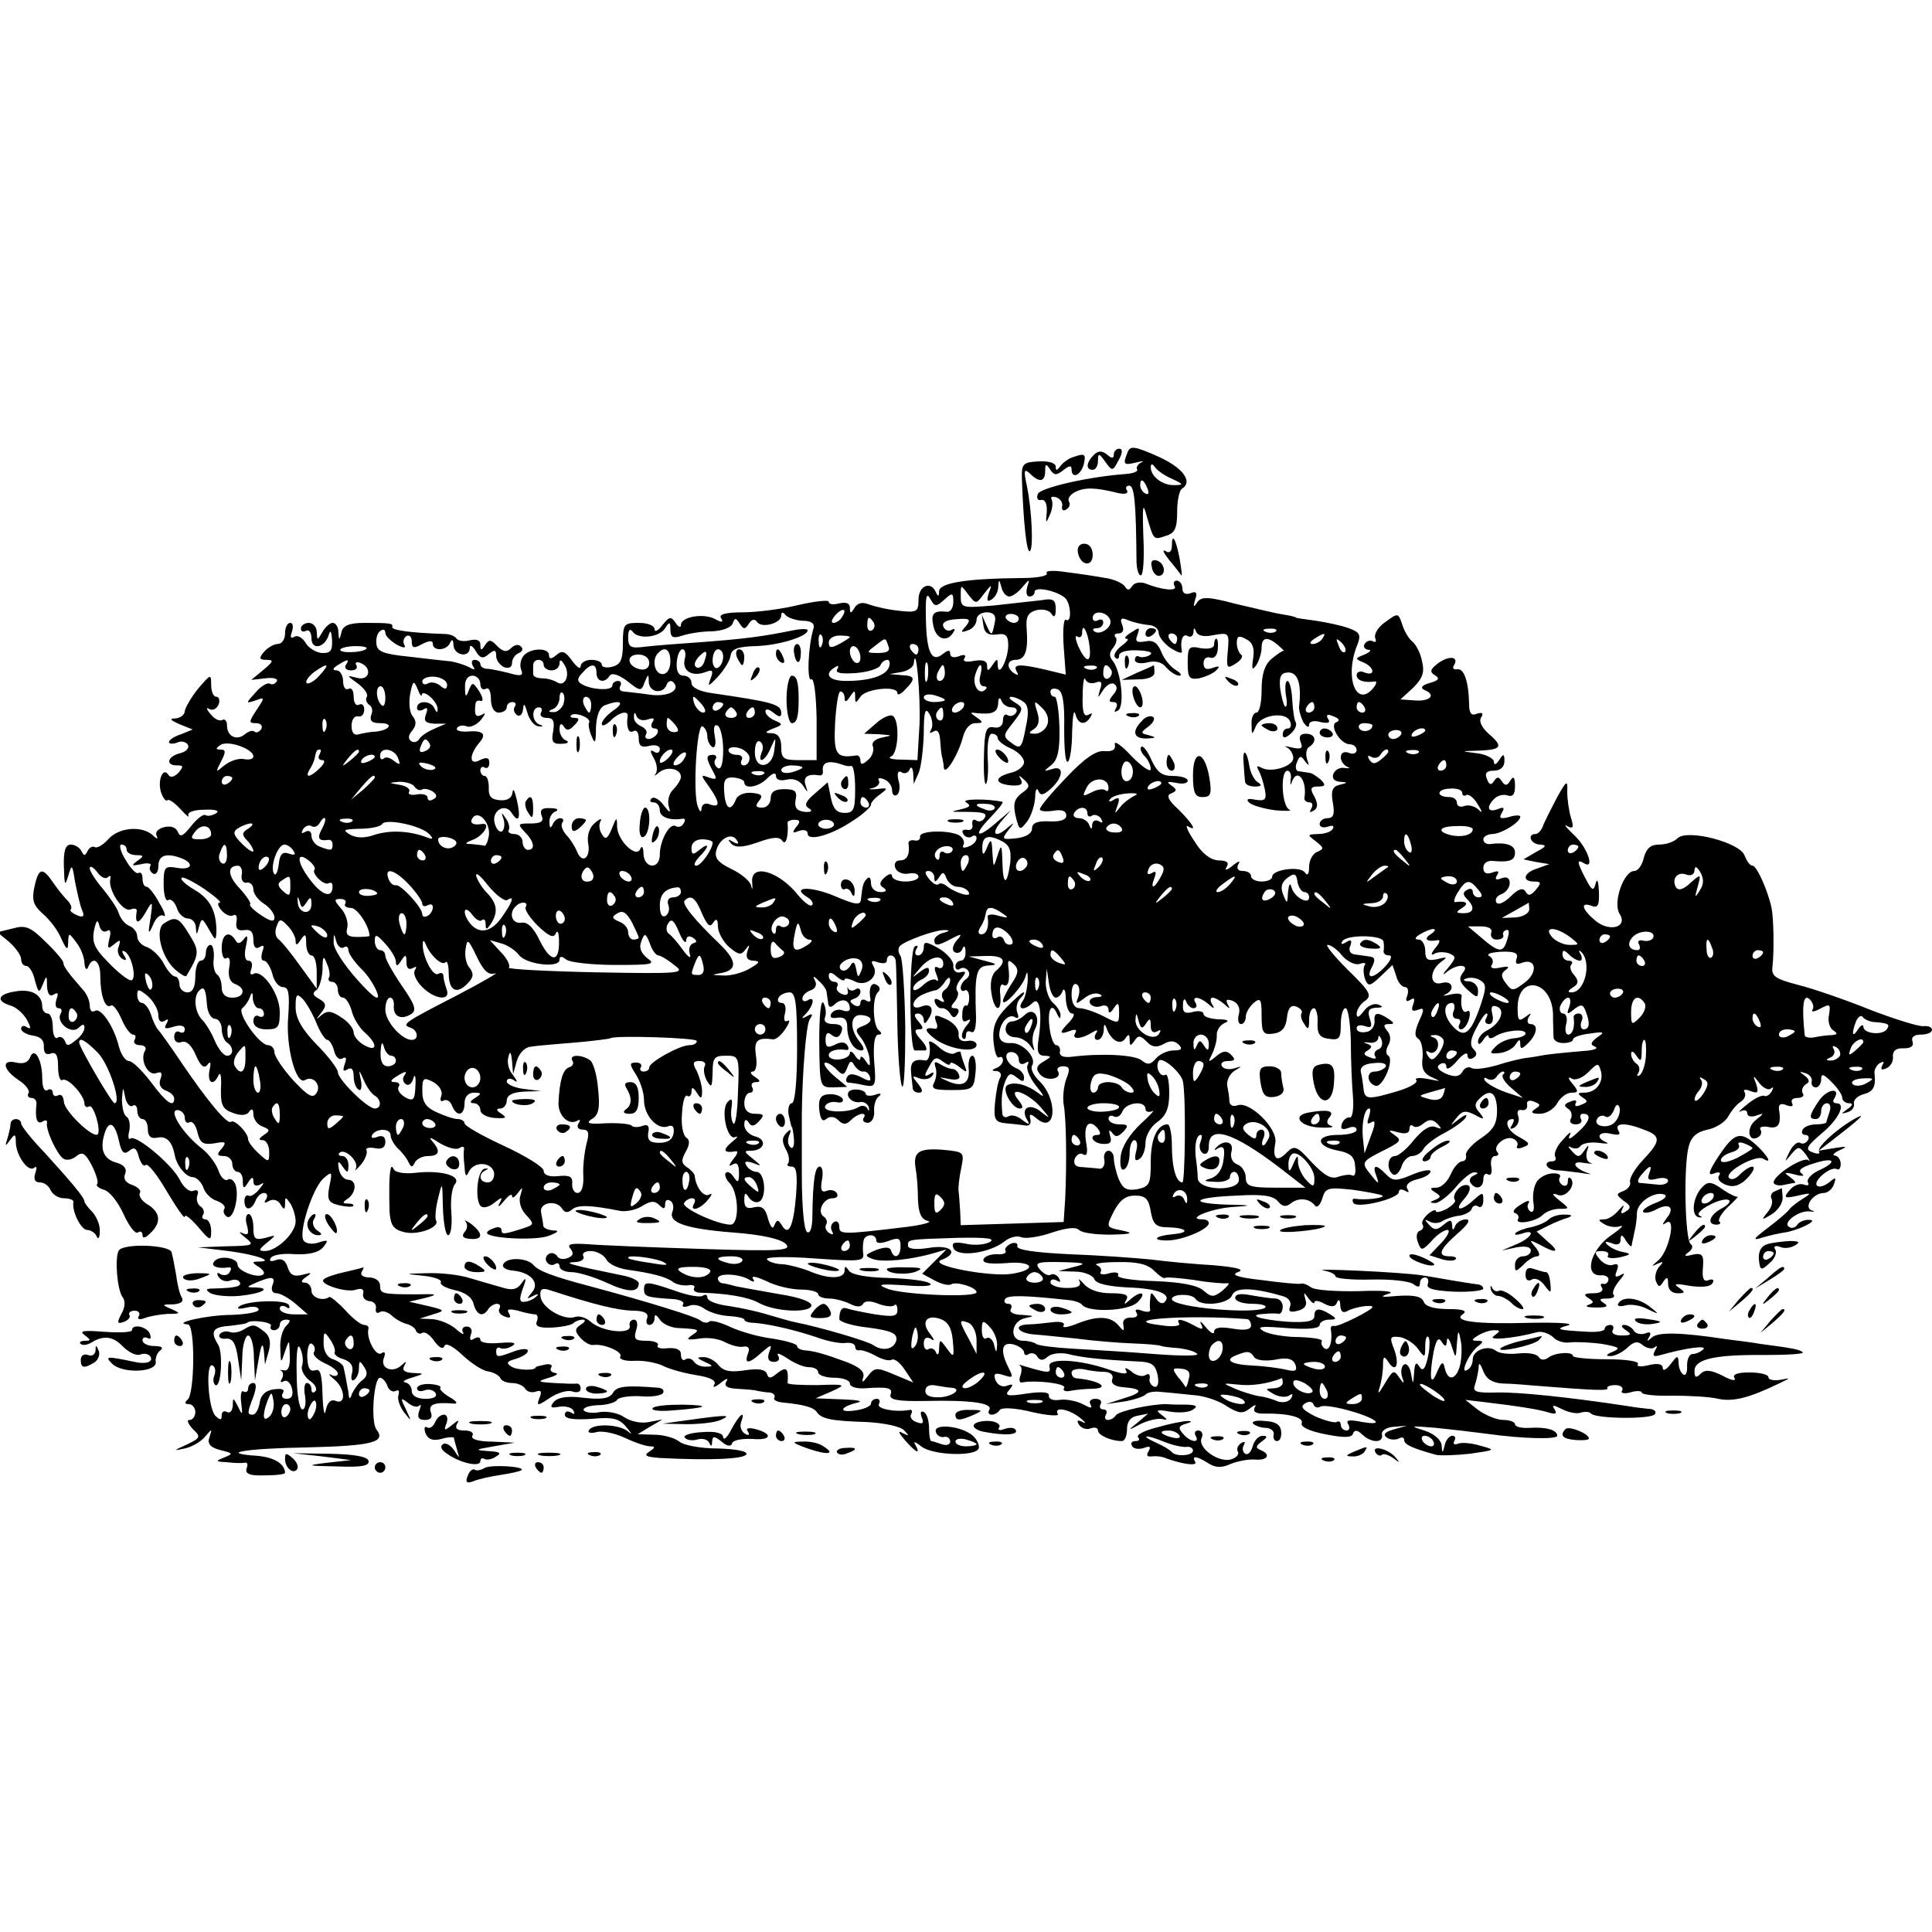<?xml version="1.0" standalone="no"?>
<!DOCTYPE svg PUBLIC "-//W3C//DTD SVG 20010904//EN"
 "http://www.w3.org/TR/2001/REC-SVG-20010904/DTD/svg10.dtd">
<svg version="1.0" xmlns="http://www.w3.org/2000/svg"
 width="366pt" height="366pt" viewBox="0 0 366 366"
 preserveAspectRatio="xMidYMid meet">
<g transform="translate(0,366) scale(0.1,-0.1)"
fill="#000000" stroke="none">
<path d="M2136 2803 c-9 -23 -8 -25 17 -19 12 3 16 3 9 0 -6 -3 -10 -9 -8 -13
3 -4 -7 -8 -22 -9 -69 -5 -162 -26 -166 -38 -3 -8 0 -13 7 -11 7 1 11 -8 10
-23 -2 -22 -2 -23 6 -5 5 11 6 24 3 29 -2 5 1 6 9 4 8 -3 13 -11 11 -17 -1 -7
2 -10 8 -6 6 3 8 10 5 15 -3 5 2 13 12 18 18 9 37 9 81 -2 13 -3 20 -1 17 5
-4 5 -1 9 4 9 10 0 13 -30 14 -142 0 -16 4 -28 8 -28 5 0 7 33 5 73 -2 62 -1
67 7 37 13 -44 12 -43 36 -35 17 5 21 15 21 45 0 21 4 41 9 44 22 14 1 41 -47
62 -43 19 -51 20 -56 7z m84 -50 c22 -10 23 -12 5 -12 -22 -1 -45 16 -45 34 0
7 3 7 8 0 4 -6 18 -16 32 -22z m-46 -19 c3 -8 2 -12 -4 -9 -6 3 -10 10 -10 16
0 14 7 11 14 -7z"/>
<path d="M2072 2798 c-15 -15 -15 -28 -2 -28 6 0 10 8 10 17 0 15 2 15 14 -2
13 -18 14 -18 25 3 8 14 8 22 1 22 -5 0 -10 -5 -10 -11 0 -8 -4 -8 -13 0 -10
8 -17 7 -25 -1z"/>
<path d="M2030 2793 c-8 -3 -18 -11 -22 -17 -6 -8 -8 -8 -8 0 0 7 -14 11 -32
10 -31 -2 -33 -4 -32 -36 3 -83 9 -138 15 -134 7 4 4 78 -6 125 -6 28 -5 32 6
22 18 -18 29 -16 29 5 0 14 2 14 9 3 8 -12 12 -12 25 -2 11 9 16 10 16 2 0
-19 17 -12 23 9 5 21 2 22 -23 13z"/>
<path d="M2220 2626 c0 -11 -5 -15 -12 -10 -7 4 -4 -3 7 -17 11 -13 21 -26 23
-29 2 -2 0 11 -3 30 -7 38 -15 53 -15 26z"/>
<path d="M2042 2613 c5 -25 28 -28 28 -4 0 12 -6 21 -16 21 -9 0 -14 -7 -12
-17z"/>
<path d="M2182 2586 c1 -10 8 -17 13 -17 15 1 12 24 -3 29 -9 3 -13 -2 -10
-12z"/>
<path d="M1983 2574 c3 -5 -18 -9 -46 -9 -106 -1 -157 -9 -158 -25 0 -10 -2
-11 -6 -2 -9 22 -33 13 -33 -14 0 -23 -3 -25 -37 -21 -21 2 -46 8 -57 12 -12
5 -21 3 -27 -6 -7 -12 -9 -12 -9 0 0 8 -7 11 -20 8 -11 -3 -20 -2 -20 3 0 4
-26 1 -57 -6 -32 -8 -80 -14 -106 -14 -33 0 -46 -4 -41 -11 5 -8 2 -9 -11 -2
-21 12 -65 5 -65 -11 0 -6 -5 -4 -10 4 -9 13 -12 12 -25 -4 -8 -11 -15 -14
-15 -8 0 7 -13 12 -30 12 -28 0 -30 -2 -30 -39 0 -30 -4 -40 -20 -44 -11 -3
-20 -1 -20 4 0 5 -9 9 -20 9 -11 0 -20 -6 -20 -12 0 -7 -7 -2 -16 10 -13 18
-19 21 -30 11 -10 -8 -14 -8 -14 0 0 14 -33 14 -47 0 -6 -6 -9 -18 -6 -27 5
-12 1 -14 -23 -7 -16 4 -35 8 -41 8 -7 0 -13 4 -13 9 0 4 -5 8 -11 8 -5 0 -7
-5 -3 -12 5 -7 3 -8 -7 -2 -8 4 -23 9 -34 11 -11 1 -47 5 -80 9 -50 5 -61 10
-62 25 -1 10 2 21 8 24 5 4 9 2 9 -4 0 -6 10 -15 21 -22 13 -7 19 -7 15 -1 -3
6 -2 13 4 17 5 3 10 -1 10 -10 0 -13 4 -14 20 -5 14 7 20 7 20 0 0 -14 27 -13
33 3 3 7 6 5 6 -5 1 -20 31 -25 31 -5 0 6 5 4 11 -6 8 -14 14 -16 25 -6 11 9
14 8 14 -4 0 -8 7 -17 15 -21 9 -3 15 0 15 8 0 8 6 16 13 19 6 2 9 8 4 12 -4
5 -12 4 -19 -3 -8 -8 -15 -7 -26 4 -12 13 -16 13 -23 2 -7 -11 -9 -11 -9 1 0
8 -7 11 -20 8 -11 -3 -22 -1 -25 3 -3 5 -13 9 -23 9 -63 2 -100 7 -99 13 2 7
-2 8 -52 8 -29 0 -41 -5 -44 -17 -4 -17 -5 -17 -6 0 0 9 -5 17 -11 17 -5 0
-14 -8 -19 -17 -10 -17 -10 -17 -11 0 0 9 -7 17 -15 17 -8 0 -15 -5 -15 -11 0
-5 4 -7 10 -4 5 3 10 -3 10 -14 0 -24 26 -18 33 7 3 10 5 5 6 -10 1 -21 -3
-26 -20 -25 -11 1 -25 10 -30 19 -6 10 -15 15 -21 12 -7 -5 -9 -1 -5 9 3 10 2
17 -3 17 -6 0 -10 -9 -10 -20 0 -11 -6 -20 -14 -20 -7 0 -19 -7 -26 -15 -10
-12 -9 -15 5 -15 14 0 13 -3 -6 -19 l-23 -19 27 3 c15 2 25 -1 21 -6 -3 -5 -9
-7 -13 -4 -5 2 -17 -5 -27 -17 -19 -21 -19 -21 0 -15 18 7 18 6 2 -18 -15 -23
-15 -25 -1 -25 9 0 13 -5 10 -11 -4 -6 -10 -8 -13 -5 -3 3 -11 1 -18 -5 -16
-13 -34 -4 -34 17 0 8 -4 13 -9 10 -5 -3 -15 2 -22 11 -8 9 -9 14 -3 10 7 -4
14 0 18 8 3 8 1 15 -4 15 -6 0 -10 10 -10 23 0 21 -1 20 -25 -8 -13 -16 -24
-36 -25 -42 0 -7 -8 -13 -17 -14 -13 0 -11 -3 7 -11 l25 -10 -22 -9 c-13 -4
-23 -11 -23 -15 0 -3 7 -4 15 -1 8 4 17 2 21 -4 3 -6 -3 -13 -15 -16 -24 -6
-28 -23 -6 -23 13 0 13 -2 3 -14 -8 -8 -15 -10 -19 -4 -10 16 -21 -10 -14 -33
4 -11 9 -18 12 -15 3 3 14 -5 25 -17 11 -12 17 -17 15 -12 -3 6 10 11 30 11
22 1 30 -2 22 -7 -7 -4 -16 -6 -20 -3 -4 2 -16 -7 -27 -21 -15 -19 -21 -22
-25 -11 -4 9 -14 12 -26 9 -12 -3 -18 -10 -14 -17 3 -6 0 -6 -8 2 -20 18 -64
15 -84 -8 -10 -11 -21 -17 -25 -15 -5 3 -11 -1 -14 -7 -5 -10 -7 -10 -12 0 -3
6 -12 12 -20 12 -10 0 -14 -12 -13 -42 1 -35 2 -38 8 -18 7 24 8 23 13 -10 4
-19 9 -43 13 -53 6 -13 3 -16 -9 -11 -9 4 -15 9 -12 11 3 3 0 11 -7 18 -7 7
-19 22 -27 34 -20 29 -27 27 -35 -10 -5 -24 -2 -34 16 -50 13 -11 29 -32 35
-47 10 -22 13 -23 13 -8 1 20 1 20 16 0 8 -10 15 -28 15 -39 1 -11 4 -14 7 -7
9 22 23 12 23 -17 0 -36 9 -63 20 -56 4 3 13 -9 20 -25 7 -17 17 -30 22 -30 5
0 6 -4 3 -10 -3 -5 1 -10 10 -10 9 0 13 -5 10 -10 -11 -17 5 -49 21 -43 10 4
12 0 8 -11 -4 -10 0 -18 10 -22 9 -3 16 -10 16 -15 0 -19 -16 -7 -44 31 -17
22 -35 40 -42 40 -6 0 -15 12 -19 28 -9 37 -34 74 -45 67 -6 -4 -10 1 -10 10
0 9 -6 23 -13 30 -27 31 -37 44 -37 51 0 4 -15 22 -34 40 -28 28 -38 32 -62
25 l-29 -7 23 -19 c12 -11 22 -25 22 -32 0 -7 4 -13 10 -13 5 0 13 -12 16 -27
7 -25 8 -25 15 -8 7 18 8 18 8 -3 1 -15 5 -21 13 -16 8 5 9 2 5 -9 -3 -10 -2
-17 4 -17 6 0 7 -5 4 -10 -10 -16 20 -41 34 -27 7 7 11 8 11 0 0 -6 -7 -17
-17 -24 -13 -11 -17 -11 -20 -1 -3 6 -9 10 -14 6 -5 -3 -9 6 -9 20 0 14 -4 26
-10 26 -5 0 -10 6 -10 13 0 22 -19 34 -50 29 -34 -5 -39 -18 -10 -27 11 -3 25
-16 31 -27 8 -15 8 -19 0 -14 -6 4 -11 3 -11 -3 0 -5 10 -11 23 -13 14 -2 21
-9 20 -21 0 -12 4 -16 13 -13 10 4 14 -3 14 -25 0 -17 4 -28 8 -25 10 6 42
-29 42 -45 0 -5 4 -8 9 -5 8 5 23 -45 16 -53 -9 -8 -64 45 -64 62 -1 10 -5 15
-11 12 -5 -3 -10 -1 -10 5 0 6 -5 8 -10 5 -6 -4 -10 6 -10 22 0 36 -15 61 -23
40 -4 -10 -13 -13 -26 -10 -29 7 -26 -13 4 -33 14 -9 22 -20 19 -25 -3 -5 0
-9 6 -9 6 0 10 -6 9 -12 -3 -26 1 -39 11 -33 6 4 10 3 9 -2 -3 -13 19 -60 31
-68 6 -4 17 -2 25 5 11 9 17 5 29 -18 8 -16 13 -32 10 -35 -3 -3 3 -8 13 -11
11 -3 27 -24 37 -46 10 -22 22 -38 27 -35 5 4 9 1 9 -5 0 -7 6 -5 15 4 21 20
19 39 -5 54 -12 7 -18 17 -15 22 3 5 -4 11 -14 15 -13 4 -18 12 -14 21 4 10
-2 17 -15 21 -24 6 -33 23 -25 52 8 30 20 26 28 -9 5 -24 10 -28 20 -20 9 8
14 5 18 -12 4 -12 9 -19 13 -15 4 4 22 -19 40 -50 19 -32 34 -53 34 -48 0 6
11 -3 25 -19 23 -27 25 -28 25 -8 0 12 -5 22 -11 22 -5 0 -8 4 -4 9 3 5 0 13
-6 16 -5 4 -8 13 -5 21 3 8 0 11 -8 8 -7 -3 -19 7 -26 22 -16 30 -84 86 -93
77 -4 -3 -5 4 -2 15 2 12 0 24 -6 27 -5 4 -8 18 -8 33 2 24 2 24 6 4 2 -12 9
-20 14 -17 5 4 9 -1 9 -9 0 -9 5 -16 10 -16 6 0 10 -9 10 -19 0 -14 6 -19 19
-16 17 3 27 -8 32 -33 3 -19 21 -42 34 -42 7 0 16 -9 20 -19 3 -11 15 -23 26
-26 10 -4 17 -10 14 -15 -3 -5 -1 -11 5 -15 12 -7 24 39 16 61 -3 8 -10 13
-15 9 -5 -3 -13 5 -17 17 -4 12 -17 30 -30 41 -37 28 -66 74 -48 74 7 0 14 -7
14 -14 0 -8 4 -12 9 -9 5 3 12 -5 15 -19 5 -21 11 -24 32 -21 21 4 24 3 14
-10 -10 -11 -9 -14 4 -14 9 0 16 -7 16 -15 0 -8 5 -15 10 -15 6 0 10 -8 10
-17 0 -15 2 -16 10 -3 7 11 10 11 10 2 0 -8 5 -10 13 -6 8 5 8 3 -2 -9 -7 -9
-17 -15 -20 -12 -4 2 -8 -2 -8 -10 0 -19 13 -19 21 0 3 8 10 15 16 15 6 0 8
-5 4 -12 -5 -7 -3 -8 6 -3 7 4 16 2 21 -6 7 -12 9 -11 9 1 0 13 1 13 10 0 5
-8 10 -23 10 -34 0 -22 -36 -56 -58 -56 -13 0 -12 3 4 16 18 15 18 15 -3 9
-20 -5 -23 -2 -23 19 0 14 -4 26 -9 26 -5 0 -7 -10 -3 -22 4 -16 2 -19 -9 -14
-8 4 -5 0 5 -8 19 -15 17 -16 -35 -17 l-54 -2 58 -7 c53 -7 89 -20 56 -20 -12
0 -12 -2 1 -10 8 -5 12 -11 9 -14 -9 -9 -49 6 -49 18 0 14 -37 19 -45 5 -6 -8
8 -13 28 -10 5 1 6 -3 2 -9 -3 -6 -11 -7 -17 -4 -7 5 -8 2 -4 -5 5 -7 14 -10
22 -7 7 3 16 2 18 -3 5 -8 -9 -11 -49 -12 -15 0 -17 -2 -6 -9 8 -4 32 -7 54
-5 42 4 63 15 31 16 -18 0 -18 1 1 9 30 13 38 12 31 -5 -3 -9 0 -15 8 -15 7 0
23 -9 36 -20 l23 -20 -26 0 c-15 0 -27 5 -27 11 0 5 5 7 12 3 6 -4 8 -3 5 4
-7 11 -84 8 -95 -4 -4 -4 3 -4 16 -1 12 3 22 1 22 -4 0 -5 -24 -9 -52 -10 -45
0 -115 -16 -82 -18 14 -1 13 -133 -1 -143 -6 -5 -5 -8 3 -8 6 0 12 -7 12 -15
0 -8 -5 -15 -11 -15 -6 0 -3 -7 6 -17 16 -15 15 -17 -12 -30 -25 -11 -25 -12
-3 -7 14 3 31 13 39 23 13 15 13 15 8 -1 -5 -13 1 -20 20 -25 25 -6 25 -7 8
-14 -18 -7 -17 -8 5 -9 14 -2 29 -2 34 -1 5 1 6 -4 3 -11 -3 -10 6 -14 34 -13
22 0 39 2 39 5 -1 17 -20 29 -52 32 -76 5 -25 14 94 16 124 3 150 10 131 34
-11 15 -5 98 7 98 4 0 11 -7 14 -16 3 -8 10 -12 16 -9 5 3 7 0 5 -7 -3 -8 2
-22 10 -33 15 -19 15 -19 4 5 -11 22 -10 23 3 13 8 -7 18 -10 22 -6 4 4 4 0 0
-10 -4 -12 -1 -17 11 -17 11 0 15 5 11 15 -5 15 8 19 44 16 8 -1 5 5 -8 12
-12 7 -20 15 -18 18 3 3 -6 6 -19 7 -14 1 -25 -3 -25 -8 0 -5 6 -7 14 -4 8 3
17 1 21 -5 4 -7 -4 -11 -19 -11 -16 0 -26 6 -26 15 0 8 -6 15 -12 16 -7 1 -2
5 12 9 25 8 25 8 2 9 -16 1 -21 5 -16 14 5 9 4 9 -6 0 -17 -15 -40 -5 -33 14
4 10 2 14 -5 9 -10 -6 -29 29 -24 47 1 4 -3 7 -8 7 -6 0 -22 12 -36 28 -14 15
-28 26 -30 25 -13 -9 -34 -1 -34 12 0 8 -6 15 -12 15 -9 0 -8 4 2 11 12 8 10
9 -7 4 -16 -4 -23 -1 -28 14 -4 13 -11 18 -22 14 -10 -4 -14 -2 -10 4 4 6 24
9 46 7 27 -1 44 3 53 13 11 14 10 15 -9 9 -12 -4 -24 -2 -28 4 -10 16 17 98
37 117 17 15 18 14 12 -14 -5 -26 -2 -31 17 -36 13 -3 25 -4 28 -2 2 3 -2 5
-10 5 -10 0 -11 2 -2 8 18 11 20 36 3 37 -8 0 -16 9 -18 20 -3 16 -1 17 7 5 9
-13 11 -13 11 3 0 9 -5 17 -12 17 -6 0 -8 3 -5 6 10 10 38 -17 31 -30 -3 -6 1
-2 10 8 8 10 13 23 10 27 -2 4 5 6 16 4 13 -3 20 1 20 12 0 10 -6 13 -16 9 -8
-3 -12 -2 -9 4 8 13 35 13 35 -1 0 -6 6 -17 14 -25 8 -7 17 -19 20 -26 5 -10
7 -10 12 0 3 6 14 12 25 12 22 0 24 10 7 29 -7 8 -1 6 14 -4 15 -9 32 -14 38
-10 6 4 10 3 9 -2 -1 -4 -1 -19 1 -33 1 -18 3 -21 8 -10 10 21 44 19 48 -2 1
-10 -4 -18 -12 -18 -16 0 -19 16 -4 23 6 3 5 4 -2 3 -15 -3 -19 -64 -6 -72 5
-3 16 0 25 8 14 11 16 11 9 -2 -4 -8 0 -6 8 4 9 11 16 16 16 10 0 -5 5 -2 11
6 9 12 10 12 5 -4 -4 -11 0 -26 10 -37 16 -17 16 -19 -2 -25 -40 -13 -44 -13
-44 -4 0 5 -7 7 -15 3 -9 -3 -14 -7 -12 -10 11 -10 95 -13 117 -4 18 7 20 10
8 10 -10 1 -18 4 -19 9 0 4 -2 15 -4 25 -4 19 29 25 40 7 5 -8 11 -8 19 -1 11
9 36 8 91 -3 11 -2 30 2 41 9 16 10 24 11 33 2 8 -8 11 -8 11 2 0 7 4 10 10 6
5 -3 7 -12 4 -20 -9 -21 25 -33 116 -40 53 -4 88 -12 98 -21 13 -13 -5 -15
-159 -10 -96 3 -193 7 -216 9 -32 2 -40 0 -32 -9 6 -8 5 -13 -5 -17 -9 -4 -18
-2 -21 4 -4 5 -11 7 -16 3 -5 -3 -7 -10 -3 -15 3 -5 10 -7 15 -4 5 4 9 1 9 -4
0 -6 10 -11 23 -11 12 0 42 -9 66 -20 41 -19 61 -19 61 -1 0 5 -15 12 -32 15
-98 20 -112 24 -90 25 13 0 20 6 17 11 -3 6 3 10 14 10 11 0 24 -7 29 -15 4
-9 21 -17 38 -20 50 -7 76 -14 88 -23 6 -5 19 -8 29 -7 9 2 15 -1 12 -5 -3 -5
3 -9 12 -9 48 -1 90 -8 110 -19 30 -17 95 -20 100 -6 2 7 -20 16 -59 22 -35 6
-72 13 -83 15 -11 3 -23 6 -27 6 -5 1 -8 5 -8 9 0 11 40 9 59 -2 9 -6 12 -5 7
2 -3 6 8 3 26 -5 17 -9 47 -16 65 -16 18 0 33 -4 33 -9 0 -4 9 -8 21 -8 11 0
29 -5 39 -10 12 -6 21 -7 25 0 3 6 15 6 29 0 13 -5 27 -6 30 -3 3 4 6 0 6 -9
0 -12 -8 -13 -42 -8 -24 4 -47 9 -53 11 -10 4 -15 -3 -15 -20 0 -5 25 -13 55
-16 44 -6 55 -11 53 -24 -4 -17 -26 -22 -44 -9 -10 7 -97 33 -147 43 -10 2
-27 7 -37 10 -29 9 -62 17 -97 22 -18 3 -33 9 -33 15 0 5 -4 7 -9 3 -5 -3 -29
1 -53 10 -53 18 -58 18 -58 2 0 -13 5 -15 55 -18 13 -1 22 -5 19 -10 -3 -5 2
-6 11 -3 8 4 21 1 29 -5 8 -6 28 -13 45 -14 17 -1 31 -4 31 -7 0 -3 8 -6 18
-6 28 -2 76 -13 118 -27 21 -8 47 -13 57 -11 9 1 17 -2 17 -7 0 -5 3 -8 8 -7
4 1 17 -3 30 -10 12 -7 26 -11 31 -8 5 3 16 -5 25 -19 l16 -24 -36 15 c-33 14
-37 14 -50 -3 -10 -13 -12 -13 -9 -3 4 11 -6 20 -32 30 -41 15 -61 21 -80 22
-7 1 -13 4 -13 8 0 4 -21 10 -46 14 -25 3 -61 13 -80 22 -19 9 -38 14 -41 10
-3 -3 -11 -2 -17 3 -9 7 -99 35 -211 65 -68 18 -94 28 -104 39 -12 15 -53 16
-58 1 -2 -5 6 -10 18 -11 34 -3 52 -23 37 -41 -11 -13 -11 -14 2 -7 8 4 12 4
7 0 -4 -5 -14 -10 -22 -11 -11 -2 -12 4 -5 24 8 21 7 24 -2 11 -8 -12 -18 -14
-37 -8 -14 4 -42 12 -62 18 -19 6 -55 10 -80 9 -44 -1 -44 -1 -6 -5 20 -2 35
-8 32 -12 -2 -5 9 -11 26 -15 19 -4 33 -13 36 -26 6 -22 18 -26 28 -10 3 5 11
10 16 10 6 0 8 -4 5 -9 -3 -5 1 -12 10 -15 10 -4 13 -2 8 6 -5 8 0 9 17 5 13
-4 28 -7 33 -7 4 0 6 -6 3 -13 -4 -10 4 -13 29 -12 19 1 38 5 41 9 3 3 11 6
17 6 6 0 5 -4 -3 -9 -12 -8 -13 -12 -2 -25 8 -9 19 -15 25 -14 19 3 57 -13 51
-22 -3 -5 9 -9 27 -8 19 1 42 -4 53 -9 11 -6 39 -14 63 -18 28 -4 40 -11 35
-18 -4 -7 2 -5 12 3 11 9 16 10 11 3 -5 -9 1 -13 21 -14 15 -1 33 -2 38 -4 6
-1 16 -3 23 -3 7 -1 11 -5 9 -10 -3 -4 5 -8 16 -9 40 -4 59 -9 65 -19 9 -12
27 -16 95 -18 32 -2 63 -8 70 -16 10 -10 9 -11 -3 -5 -10 6 -8 1 4 -13 21 -24
31 -29 20 -9 -5 7 0 6 11 -3 21 -17 103 -20 109 -4 2 6 -3 17 -12 25 -22 18
-75 23 -69 6 2 -7 10 -11 16 -9 6 1 11 -3 11 -9 0 -6 -7 -8 -16 -5 -9 3 -18 6
-20 6 -2 0 -4 11 -4 24 0 14 -4 28 -10 31 -6 3 -7 -1 -4 -10 5 -11 2 -14 -10
-9 -9 3 -13 10 -10 15 3 5 2 9 -3 8 -26 -5 -63 2 -58 11 3 6 1 10 -4 10 -6 0
-11 -4 -11 -9 0 -5 -14 -11 -30 -13 -33 -5 -29 7 5 15 11 3 -2 5 -30 6 l-50 2
30 13 c29 13 28 14 -27 12 -31 0 -56 1 -56 4 2 28 -2 32 -19 19 -13 -11 -17
-11 -20 -2 -3 9 -17 11 -42 7 -27 -4 -40 -2 -50 10 -7 9 -21 16 -30 15 -12 0
-11 -2 4 -9 16 -7 17 -9 3 -9 -9 -1 -20 4 -23 9 -4 6 -11 8 -16 5 -5 -4 -9 0
-9 9 0 9 -8 13 -25 12 -13 -2 -22 1 -19 5 3 5 -7 9 -21 9 -22 0 -25 3 -20 20
4 11 2 20 -4 20 -6 0 -10 -6 -8 -12 3 -17 -53 -11 -74 8 -9 8 -22 12 -30 9
-21 -7 -62 17 -65 38 -2 14 2 17 14 14 92 -30 132 -39 160 -40 23 0 31 -5 28
-14 -3 -7 -1 -13 4 -13 6 0 10 6 10 13 0 8 3 7 10 -3 5 -8 22 -16 37 -16 39
-2 40 -3 23 -14 -11 -8 -8 -9 14 -6 16 3 38 0 50 -7 12 -6 27 -10 35 -8 9 1
12 -3 8 -13 -8 -21 2 -20 26 2 19 16 20 16 14 0 -4 -12 -1 -18 9 -18 9 0 12 5
8 12 -4 6 3 4 17 -5 13 -9 31 -17 41 -17 10 0 18 -4 18 -10 0 -5 14 -10 30
-10 17 0 30 -5 30 -11 0 -6 12 -10 28 -9 44 3 54 1 49 -12 -3 -10 14 -13 67
-12 85 2 128 -4 120 -17 -3 -5 -1 -9 5 -9 5 0 12 4 15 9 4 5 29 4 61 -4 30 -7
52 -8 49 -4 -9 15 21 10 42 -7 10 -8 13 -12 5 -8 -10 5 -12 3 -7 -5 5 -7 14
-10 22 -7 8 3 14 1 14 -4 0 -9 25 -20 45 -20 6 0 10 10 10 23 0 14 7 23 20 25
l20 4 -20 -17 c-19 -15 -19 -16 5 -3 14 7 32 11 40 10 13 -3 13 -2 0 8 -12 9
-8 10 15 6 17 -3 36 -2 44 3 11 7 8 9 -10 10 -13 0 -31 0 -39 1 -31 0 -90 -13
-96 -21 -3 -5 -10 -9 -15 -9 -6 0 -7 5 -4 10 3 6 1 10 -5 10 -6 0 -8 5 -5 10
3 6 -1 10 -10 10 -9 0 -13 -5 -9 -11 4 -8 0 -7 -15 1 -12 6 -32 10 -44 8 -12
-2 -21 2 -20 8 1 7 -13 8 -42 4 -37 -6 -43 -4 -33 7 8 10 8 12 -4 8 -9 -4 -18
1 -22 10 -5 13 -1 15 15 10 18 -6 19 -5 10 13 -17 33 -14 51 9 45 11 -3 20
-10 20 -15 0 -5 4 -7 9 -3 5 3 13 1 16 -5 5 -8 11 -8 20 0 7 6 24 8 38 5 26
-7 67 -11 128 -14 31 -1 37 -5 42 -26 3 -17 0 -24 -7 -22 -6 3 -10 10 -8 16 1
7 -2 10 -8 6 -6 -4 -18 -1 -27 7 -9 7 -14 8 -10 2 5 -8 -5 -8 -31 1 -57 20
-118 23 -114 6 3 -13 -1 -13 -48 1 -8 3 -12 3 -8 1 4 -2 4 -11 1 -19 -3 -8 -2
-14 3 -13 27 5 84 -2 80 -10 -4 -5 2 -8 11 -6 10 2 29 4 42 4 36 1 14 16 -31
20 -5 1 -8 5 -8 11 0 5 10 8 23 6 12 -3 30 -5 41 -5 10 -1 16 -6 13 -14 -3 -8
5 -14 21 -15 38 -3 38 -10 1 -21 l-34 -11 35 5 c18 3 36 9 40 13 3 4 16 7 30
5 14 -1 41 -4 61 -6 20 -1 49 -11 63 -21 23 -14 30 -15 44 -4 9 7 13 8 9 2 -4
-8 1 -12 16 -12 47 1 77 -7 73 -18 -3 -7 14 -15 44 -21 35 -7 51 -7 53 1 3 8
9 7 18 -2 17 -16 40 -16 37 0 -2 7 8 14 22 15 l25 2 -25 -7 c-17 -5 -21 -10
-12 -16 6 -4 17 -4 22 -1 6 3 10 2 10 -3 0 -9 17 -16 60 -28 8 -2 38 -1 65 2
48 7 49 7 20 15 -16 5 -36 7 -43 4 -7 -3 -10 0 -7 5 3 6 2 10 -4 10 -5 0 -12
-8 -14 -17 -4 -17 -5 -17 -6 -1 -1 10 -14 22 -33 28 -29 9 -26 9 22 5 30 -3
73 -8 95 -11 71 -10 135 -11 135 -4 0 11 -21 17 -52 15 -16 -1 -28 2 -28 7 0
4 -10 8 -22 8 -13 0 -34 9 -48 19 l-24 19 34 -4 c67 -8 105 -14 124 -20 13 -4
16 -2 11 6 -6 9 -3 9 15 0 12 -6 28 -9 35 -6 7 2 16 2 19 -2 10 -10 115 -11
121 -1 4 5 -2 10 -12 10 -10 1 -27 3 -38 5 -111 17 -209 27 -248 26 -40 -1
-48 1 -43 14 3 9 6 23 7 32 0 12 3 10 9 -6 6 -15 18 -22 37 -23 15 0 48 -3 73
-5 100 -8 128 -9 125 -4 -2 3 5 6 15 6 10 0 16 -5 13 -10 -4 -5 3 -7 15 -4 12
4 22 3 22 0 0 -4 26 -7 57 -6 32 0 72 -2 88 -6 29 -6 59 2 115 29 23 11 23 11
3 7 -13 -2 -23 0 -23 5 0 5 -16 9 -36 9 -23 0 -33 -4 -28 -11 3 -6 -7 -4 -23
5 -23 11 -33 12 -42 3 -8 -8 -11 -7 -11 6 0 22 38 31 133 30 43 0 75 2 72 5
-4 5 -18 8 -80 16 -11 2 -40 6 -65 9 -86 13 -129 14 -141 3 -9 -8 -10 -8 -5 1
5 8 2 11 -7 7 -8 -3 -18 -1 -22 5 -3 6 -12 11 -18 11 -7 0 -6 -4 3 -10 12 -8
10 -10 -8 -10 -13 0 -20 4 -17 10 3 5 1 10 -4 10 -6 0 -11 -3 -11 -7 0 -5 -15
-7 -32 -6 -57 3 -64 5 -38 12 14 4 -18 6 -70 5 -106 -3 -150 3 -128 17 8 6 -2
9 -28 9 -27 0 -44 5 -47 14 -4 10 -18 13 -49 11 -31 -3 -36 -2 -18 4 15 4 -7
7 -55 5 -44 -1 -85 2 -91 7 -7 5 -16 9 -20 7 -5 -1 -38 2 -74 7 -46 5 -59 10
-45 15 14 5 -1 9 -45 13 -36 2 -90 7 -120 11 -30 3 -100 8 -155 10 -63 3 -99
8 -98 15 2 6 -4 8 -12 5 -8 -4 -13 -10 -10 -14 2 -4 -5 -7 -17 -6 -12 0 -23
-4 -25 -10 -2 -7 12 -9 42 -7 51 5 62 -12 13 -20 -41 -7 -161 16 -135 26 35
13 19 30 -23 23 -25 -4 -40 -2 -40 4 0 12 -3 12 94 15 54 1 73 -1 61 -8 -9 -5
-30 -7 -46 -3 -21 4 -27 2 -23 -8 7 -19 70 -10 98 13 9 7 23 11 31 7 9 -3 35
1 58 9 27 9 45 11 51 5 6 -6 33 -9 60 -9 41 1 45 3 21 8 -30 6 -30 6 -15 36
11 21 22 30 40 30 20 0 26 -6 30 -30 4 -24 10 -30 32 -30 36 -1 44 -10 11 -13
-35 -3 -43 -12 -12 -12 28 0 79 21 79 33 0 4 -5 7 -12 7 -32 0 12 19 52 23 45
3 45 4 -9 5 -73 3 -58 14 23 17 47 3 68 0 77 -11 8 -10 15 -11 24 -4 14 12 36
10 46 -4 4 -5 10 1 14 14 6 20 11 21 58 16 28 -4 53 -9 56 -11 4 -5 -35 -9
-52 -6 -5 1 -6 -3 -3 -8 7 -11 86 8 86 21 0 5 5 6 12 2 7 -4 8 -3 4 4 -4 7 3
14 19 18 14 3 25 10 25 15 0 4 -15 2 -34 -6 -31 -13 -37 -13 -50 0 -19 20 -27
19 -19 -2 7 -19 5 -18 -16 9 -11 15 -8 19 21 34 44 22 45 23 28 35 -11 8 -10
9 8 4 14 -4 22 -2 22 6 0 7 3 9 7 6 3 -4 12 -2 20 5 10 8 17 8 26 -1 9 -10 9
-11 -4 -6 -10 4 -24 -5 -40 -24 -13 -17 -30 -31 -36 -31 -15 0 -17 -26 -4 -35
5 -3 12 4 16 15 3 11 13 20 20 20 8 0 18 6 22 14 4 7 22 21 40 30 17 9 35 22
39 28 5 8 0 7 -12 -2 -18 -14 -18 -14 -5 2 11 14 17 15 35 6 18 -10 19 -9 9 4
-10 11 -10 17 -1 26 21 21 33 13 34 -21 0 -25 -6 -37 -30 -53 -17 -11 -30 -26
-29 -32 2 -7 -2 -12 -7 -12 -6 0 -16 -11 -22 -25 -6 -14 -18 -25 -27 -25 -13
0 -13 -2 -2 -9 11 -7 11 -9 0 -14 -11 -4 -11 -6 -1 -6 7 -1 25 13 39 29 13 16
30 30 36 29 8 0 8 -2 -1 -6 -6 -2 -10 -9 -6 -14 9 -14 24 -10 24 7 0 8 4 13 9
9 6 -3 8 4 6 15 -2 11 1 20 7 20 6 0 8 3 5 7 -11 10 13 32 29 26 7 -3 11 -9 8
-14 -3 -5 3 -6 12 -2 14 5 12 8 -10 20 -22 12 -28 33 -10 33 3 0 2 -5 -2 -12
-5 -7 -3 -8 5 -4 7 5 10 14 7 22 -3 8 0 13 7 11 7 -1 11 3 10 10 -2 7 4 10 13
6 13 -5 13 -7 2 -14 -9 -6 -7 -9 9 -9 12 0 27 9 33 20 6 11 18 20 27 20 13 0
14 2 2 17 -9 10 -9 14 -2 10 7 -5 21 1 32 12 18 18 19 18 24 1 5 -21 -10 -40
-32 -40 -13 0 -13 -2 -3 -9 11 -7 10 -9 -3 -14 -9 -4 -13 -3 -10 3 3 6 -1 7
-10 3 -12 -4 -13 -8 -5 -13 7 -4 9 -13 6 -19 -4 -6 0 -11 9 -11 9 0 13 5 10
10 -3 6 -1 10 4 10 17 0 13 -15 -11 -36 -14 -13 -19 -14 -14 -4 4 8 -2 4 -13
-9 -12 -12 -18 -27 -15 -32 3 -5 0 -9 -5 -9 -19 0 -12 -16 7 -17 9 0 31 -3 47
-5 17 -3 23 -3 15 -1 -28 9 -36 25 -10 20 14 -2 20 -2 13 0 -7 2 -9 12 -7 21
5 14 4 15 -5 2 -9 -13 -12 -13 -23 -1 -8 9 -9 11 -1 7 6 -3 14 -2 17 3 4 5 19
8 34 6 15 -2 21 -2 15 1 -22 9 -14 22 9 16 14 -3 19 -2 14 6 -9 15 13 16 48 2
33 -12 33 -21 -2 -58 -15 -16 -26 -35 -24 -41 2 -6 -4 -14 -12 -17 -15 -6 -15
-7 0 -19 14 -9 14 -14 4 -20 -9 -6 -11 -4 -6 6 4 8 1 6 -7 -3 -8 -10 -20 -18
-28 -18 -12 0 -12 -2 0 -9 8 -5 21 -7 30 -4 9 3 1 -5 -18 -18 -38 -27 -51 -76
-19 -75 9 1 16 -3 15 -9 -1 -5 -6 -9 -10 -7 -5 1 -6 -2 -2 -8 3 -6 -4 -10 -17
-10 -17 0 -19 -3 -9 -9 11 -7 11 -9 0 -13 -8 -3 -1 -5 15 -5 19 0 24 2 15 8
-11 7 -9 9 5 9 11 0 16 3 13 7 -4 3 1 15 10 26 11 13 12 17 4 12 -11 -6 -13
-4 -8 8 4 11 2 14 -7 11 -7 -3 -19 2 -26 11 -10 12 -10 15 4 15 10 0 15 -4 12
-9 -3 -4 7 -6 22 -3 22 5 23 7 7 10 -11 2 -24 8 -30 14 -6 6 -4 7 8 3 11 -5
17 -2 17 6 0 11 3 11 10 -1 5 -8 10 -13 11 -10 0 3 3 14 5 25 3 11 5 28 5 37
0 20 33 42 52 35 7 -3 -1 -10 -17 -16 -16 -6 -26 -14 -23 -17 3 -3 14 -1 25 5
24 13 36 3 19 -17 -9 -13 -9 -14 0 -8 19 11 4 -56 -16 -72 -13 -11 -13 -12 -1
-6 12 5 12 4 3 -6 -6 -7 -9 -19 -6 -27 5 -12 7 -12 14 -1 7 10 9 9 9 -4 0 -11
7 -18 18 -18 15 0 15 2 2 11 -11 7 -5 8 21 3 22 -3 39 -2 43 5 4 6 1 9 -7 6
-9 -4 -13 2 -11 23 2 25 -1 29 -20 25 -15 -4 -17 -2 -7 5 7 5 9 12 4 15 -11 7
-14 147 -4 185 5 19 16 28 36 32 15 3 33 14 39 25 6 11 17 24 24 28 7 5 10 12
7 18 -4 5 2 6 11 2 14 -5 16 -3 11 13 -7 18 -6 18 6 2 8 -10 18 -14 22 -10 5
4 5 1 1 -6 -4 -7 -11 -10 -14 -8 -4 2 -19 -5 -32 -16 -14 -11 -19 -17 -12 -13
6 3 12 2 12 -4 0 -6 8 -8 18 -4 15 5 14 4 -2 -9 -19 -15 -14 -44 5 -32 5 3 7
9 4 14 -3 5 4 7 15 5 19 -4 25 5 20 34 -1 9 4 12 15 7 9 -3 13 -2 10 4 -3 6 1
10 10 10 9 0 14 4 10 9 -3 5 0 13 6 17 8 4 7 9 -2 16 -11 8 -11 9 1 5 8 -2 14
-10 12 -16 -1 -6 2 -11 8 -11 5 0 10 7 10 15 0 12 4 11 20 -5 11 -11 20 -24
20 -30 0 -5 6 -10 13 -10 8 0 7 -4 -3 -11 -13 -9 -13 -10 0 -6 8 2 14 10 12
17 -1 6 7 14 18 17 19 5 24 14 21 40 -1 6 4 15 10 19 8 4 9 3 5 -4 -4 -8 -2
-10 7 -6 8 3 14 13 13 22 -1 11 6 17 20 16 14 0 20 4 17 13 -3 8 3 13 16 13
12 0 21 4 21 9 0 5 -7 8 -16 7 -9 -1 -54 13 -101 31 -47 19 -108 40 -136 47
-46 12 -52 17 -49 37 3 31 2 90 -2 109 -7 33 -28 80 -36 80 -5 0 -11 9 -15 19
-8 25 -109 51 -127 33 -7 -7 -22 -12 -35 -12 -16 0 -24 -7 -29 -25 -3 -14 -11
-25 -18 -25 -20 0 -41 -60 -28 -81 17 -26 -20 -36 -47 -12 -24 20 -28 35 -6
27 12 -5 15 1 14 27 -1 19 -3 26 -6 16 -4 -16 -7 -15 -19 8 -17 32 -17 38 -4
30 22 -14 8 28 -17 52 -16 15 -22 23 -14 18 11 -6 13 -3 7 16 -4 13 -7 35 -7
49 1 23 -1 22 -19 -10 -10 -19 -22 -43 -26 -52 -3 -10 -10 -18 -15 -18 -17 0
-9 -20 9 -20 13 -1 11 -4 -8 -14 l-24 -14 24 -5 25 -4 -22 -8 c-27 -8 -31 -25
-7 -25 14 0 14 -3 4 -15 -10 -12 -15 -13 -20 -4 -5 8 -14 5 -28 -9 -12 -12
-24 -17 -27 -12 -4 6 1 13 9 16 9 3 16 13 16 21 0 10 -6 13 -16 9 -10 -4 -13
-2 -8 6 5 8 2 9 -9 5 -11 -4 -17 -1 -17 9 0 9 8 14 18 13 32 -3 42 1 42 16 0
14 -17 20 -47 16 -7 -1 -13 3 -13 9 0 5 8 10 18 10 17 1 52 22 52 33 0 3 -10
3 -22 -1 -16 -4 -19 -2 -13 8 6 10 4 12 -8 7 -19 -7 -22 4 -6 20 6 6 18 9 25
6 10 -3 14 2 14 18 0 17 -3 20 -9 10 -6 -10 -10 -10 -16 -1 -6 9 -9 9 -15 0
-5 -8 -9 -7 -13 4 -5 11 -1 16 13 16 12 0 20 7 20 18 0 14 -2 15 -10 2 -6 -9
-10 -10 -10 -3 0 6 -15 14 -32 16 -32 4 -32 4 5 5 43 2 45 8 16 33 -12 11 -18
23 -13 30 5 8 2 10 -8 7 -11 -5 -15 1 -15 20 -1 42 -10 67 -23 64 -6 -1 -9 2
-6 7 11 17 -8 20 -29 5 -16 -12 -17 -17 -7 -23 10 -6 8 -10 -10 -15 -14 -4
-18 -9 -10 -13 23 -9 12 -22 -17 -20 l-28 2 24 22 c18 18 22 29 17 50 -3 16
-12 33 -19 38 -7 6 -15 20 -19 33 -7 21 -8 21 -31 4 -14 -9 -22 -23 -20 -30 3
-7 1 -10 -4 -7 -5 3 -12 1 -16 -5 -3 -5 0 -10 7 -11 7 0 4 -4 -7 -9 -18 -7
-19 -8 -2 -15 21 -9 23 -27 2 -19 -8 4 -15 1 -15 -5 0 -10 14 -15 34 -12 5 1
4 -5 -3 -13 -31 -37 -54 19 -31 79 9 22 7 27 -15 35 -14 5 -42 11 -62 14 -21
3 -38 5 -38 6 0 1 -11 4 -25 6 -14 2 -54 12 -89 20 -53 14 -65 14 -73 3 -7
-11 -8 -9 -4 5 5 13 2 17 -9 12 -9 -3 -15 0 -15 9 0 8 -5 15 -11 15 -5 0 -7
-5 -4 -10 7 -11 -24 -8 -56 5 -10 3 -20 1 -24 -5 -6 -9 -9 -9 -14 -1 -4 6 -21
14 -37 16 -16 3 -49 8 -73 11 -25 4 -42 3 -38 -2z m-71 -44 c6 0 17 8 25 18
14 16 14 16 9 0 -3 -10 -1 -18 4 -18 6 0 10 4 10 9 0 10 39 3 57 -11 12 -10
14 -50 2 -42 -4 2 -6 -20 -4 -50 l4 -54 -37 9 c-51 12 -64 11 -56 -3 4 -7 3
-8 -4 -4 -16 10 -15 26 2 26 18 0 24 17 21 57 -2 25 2 32 18 37 12 3 25 0 29
-7 5 -8 8 -5 8 9 0 18 -5 21 -27 17 -16 -2 -56 -6 -90 -10 -61 -5 -63 -5 -63
18 0 22 0 22 14 3 15 -19 15 -19 30 1 15 19 16 19 9 1 -4 -13 -3 -17 5 -12 7
4 13 15 13 24 1 15 2 15 6 0 2 -10 9 -18 15 -18z m-123 -6 c15 14 17 13 17 -4
0 -11 -5 -19 -11 -19 -26 3 -32 -3 -27 -26 5 -26 26 -33 38 -13 4 6 3 8 -3 5
-6 -4 -13 -1 -16 6 -3 8 6 13 25 14 25 2 28 0 18 -13 -11 -12 -10 -13 4 -8 9
3 16 12 16 20 0 8 9 14 19 14 13 0 18 -6 16 -17 -6 -29 -6 -29 -16 -8 l-9 20
3 -20 c2 -14 9 -19 25 -17 17 3 22 -2 22 -20 0 -27 -19 -64 -20 -38 0 13 -1
13 -10 0 -8 -12 -10 -12 -10 -1 0 9 -8 12 -25 9 -15 -3 -22 -1 -18 5 4 6 0 8
-10 4 -10 -4 -17 -2 -17 5 0 7 -4 7 -14 -1 -21 -17 -31 3 -32 68 -1 40 1 50 8
37 9 -16 11 -16 27 -2z m-194 -33 c-3 -6 -11 -11 -16 -11 -5 0 -4 6 3 14 14
16 24 13 13 -3z m-75 -7 c17 0 24 -5 21 -15 -10 -32 -13 -101 -4 -96 5 3 9
-28 10 -74 l0 -79 -33 0 c-30 0 -34 3 -34 25 0 17 -6 25 -17 26 -15 0 -15 2 2
9 18 7 19 8 3 15 -10 4 -18 12 -18 17 0 6 6 5 15 -2 11 -9 15 -9 15 -1 0 17
-16 21 -132 38 -23 3 -38 11 -38 19 0 8 -7 14 -15 14 -10 0 -14 9 -13 25 1 14
6 25 11 25 5 0 7 -9 4 -19 -5 -22 14 -34 40 -24 13 5 15 3 9 -13 -6 -16 -4
-15 14 4 12 13 23 31 24 40 2 13 14 17 47 18 43 1 99 18 99 30 0 3 -12 3 -27
0 -59 -12 -91 -16 -168 -22 -44 -3 -95 -7 -112 -9 -29 -4 -33 -1 -33 18 0 13
3 17 8 11 10 -16 51 -12 62 6 8 13 10 12 10 -3 0 -15 5 -17 23 -11 12 4 37 8
56 8 20 1 36 7 39 15 4 11 6 11 13 0 8 -12 10 -12 18 0 5 8 11 9 15 3 8 -13
46 -3 46 12 0 7 3 7 8 1 4 -5 18 -10 32 -11z m410 4 c0 -4 -4 -8 -9 -8 -6 0
-12 4 -15 8 -3 5 1 9 9 9 8 0 15 -4 15 -9z m173 -2 c6 -14 -21 -32 -31 -21 -3
3 0 5 6 5 7 0 12 5 12 11 0 5 -4 7 -10 4 -5 -3 -10 -1 -10 4 0 16 27 13 33 -3z
m-448 -5 c3 -5 2 -12 -3 -15 -5 -3 -9 1 -9 9 0 17 3 19 12 6z m520 -5 c11 0
20 -7 20 -15 0 -7 10 -20 23 -29 13 -8 22 -11 21 -6 -4 21 2 35 11 29 6 -3 10
0 11 7 0 9 2 10 5 1 4 -8 16 -10 34 -6 28 5 29 4 26 -30 -3 -33 -2 -35 15 -24
10 6 15 14 10 17 -4 3 -8 13 -8 22 0 13 4 15 18 7 12 -6 16 -17 13 -36 -3 -21
-2 -24 6 -13 5 8 10 23 10 33 0 20 11 22 31 5 8 -7 13 -12 11 -11 -2 1 -12 -6
-23 -15 -13 -11 -19 -29 -19 -59 0 -24 -4 -43 -10 -43 -5 0 -10 -10 -9 -22 0
-21 1 -21 8 -4 9 22 58 29 65 9 3 -7 1 -13 -4 -13 -6 0 -10 -5 -10 -11 0 -8 5
-8 15 1 8 7 12 16 10 21 -3 4 -6 24 -7 44 -1 19 -5 35 -9 35 -4 0 -5 -12 -3
-27 3 -15 2 -24 -2 -21 -3 4 -7 20 -9 35 -2 22 2 29 16 29 18 0 25 -23 20 -64
-1 -6 3 -20 8 -30 6 -9 11 -12 11 -5 0 6 9 9 22 5 14 -3 19 -1 14 6 -5 8 -1
10 10 5 11 -4 13 -8 6 -11 -15 -5 7 -42 25 -42 7 0 13 -5 13 -11 0 -6 -7 -9
-15 -5 -9 3 -15 0 -15 -9 0 -7 6 -15 13 -18 6 -2 4 -3 -5 -2 -9 2 -19 -3 -22
-11 -3 -8 1 -14 12 -15 16 -1 16 -2 -1 -6 -13 -3 -16 -12 -12 -34 4 -21 1 -29
-10 -29 -8 0 -15 -5 -15 -11 0 -6 7 -8 16 -5 8 3 12 2 9 -4 -3 -6 -16 -10 -28
-10 -21 -1 -21 -1 -4 -14 15 -12 16 -14 2 -20 -8 -3 -15 -16 -15 -28 0 -14 -3
-18 -8 -11 -8 13 -62 6 -62 -8 0 -5 -9 -9 -20 -9 -11 0 -20 5 -20 10 0 6 -7
10 -16 10 -9 0 -12 5 -8 13 5 7 0 6 -11 -3 -11 -9 -16 -10 -11 -2 5 8 0 12
-16 12 -15 1 -31 13 -45 36 -13 19 -18 32 -13 29 19 -12 10 4 -17 31 -21 19
-24 28 -14 31 11 5 11 7 0 15 -10 7 -8 8 9 5 12 -3 22 -1 22 4 0 5 -12 9 -28
9 -21 0 -30 7 -41 31 -7 16 -16 28 -19 24 -3 -3 0 -11 6 -17 7 -7 12 -18 12
-25 0 -7 -16 4 -36 24 -19 21 -34 31 -32 23 2 -10 -4 -14 -19 -13 -16 2 -38
-13 -73 -50 -27 -28 -50 -55 -50 -60 0 -4 11 -5 25 -3 16 3 25 0 25 -9 0 -8
-11 -12 -32 -11 -23 1 -33 -3 -33 -14 0 -9 -12 -16 -29 -18 -28 -3 -29 -2 -16
15 12 15 12 16 0 6 -24 -22 -34 -14 -14 10 l19 22 -26 -22 c-37 -33 -48 -28
-14 7 16 17 27 30 24 31 -27 6 -80 6 -69 -1 10 -6 8 -9 -9 -13 -21 -5 -21 -5
1 -5 42 0 49 -2 43 -12 -4 -6 -11 -8 -16 -4 -5 3 -8 0 -7 -8 2 -7 -3 -12 -10
-10 -8 1 -11 -2 -7 -8 3 -6 11 -8 16 -5 5 4 9 2 9 -3 0 -6 -7 -13 -16 -16 -8
-3 -12 -2 -9 3 3 5 0 13 -7 18 -18 11 -77 10 -75 -2 1 -5 -4 -9 -11 -7 -6 1
-11 -1 -11 -5 3 -21 -2 -33 -16 -33 -8 0 -12 -6 -9 -14 3 -8 14 -13 25 -11 10
2 19 0 19 -6 0 -5 -11 -9 -25 -9 -14 0 -25 5 -25 10 0 6 -6 5 -14 -2 -10 -9
-11 -15 -2 -20 7 -5 5 -8 -6 -8 -10 0 -18 7 -18 17 0 9 -3 13 -7 9 -8 -8 -9
-13 -12 -40 -1 -12 -11 -10 -51 7 -46 19 -83 17 -50 -3 8 -5 12 -12 8 -15 -3
-3 -14 5 -25 18 -37 47 -92 63 -88 25 1 -13 0 -16 -2 -6 -2 9 -19 23 -38 32
-25 12 -32 21 -28 35 6 23 30 35 39 19 5 -7 2 -8 -7 -3 -10 6 -11 5 -4 -3 8
-8 21 -8 50 2 30 11 42 11 47 3 7 -10 12 10 10 34 -1 3 6 6 13 6 11 0 12 -4 3
-14 -8 -11 -7 -12 6 -7 9 3 16 1 16 -5 0 -16 46 -3 87 25 19 12 33 26 33 29
-1 4 7 13 17 20 16 12 16 13 -7 10 -14 -1 -17 0 -7 2 9 2 15 9 12 14 -3 5 1 6
9 3 9 -3 16 -13 16 -21 0 -8 4 -12 9 -9 5 3 7 16 3 28 -3 13 -1 19 6 15 5 -4
13 -1 15 5 3 7 6 4 7 -7 l1 -20 9 20 c5 11 9 45 10 75 0 43 3 51 11 37 5 -9 7
-22 3 -29 -4 -7 -3 -8 4 -4 8 5 12 -1 13 -16 1 -13 2 -27 4 -33 1 -5 3 -14 3
-20 3 -15 28 27 36 58 4 16 13 27 24 27 15 0 15 2 2 11 -13 9 -13 10 0 8 30
-3 40 1 41 19 0 10 3 12 6 5 2 -7 11 -13 19 -13 9 0 12 -5 9 -10 -4 -6 -11 -8
-16 -5 -5 4 -9 -1 -9 -10 0 -10 -7 -15 -17 -13 -15 3 -18 -6 -19 -55 -1 -32 1
-55 4 -52 3 3 5 26 3 50 -1 27 2 45 8 45 6 0 11 -4 11 -8 0 -5 11 -14 25 -20
14 -6 25 -18 25 -26 0 -7 -11 -17 -25 -20 -32 -8 -32 -21 1 -24 17 -1 23 2 18
11 -5 9 -4 9 6 0 12 -11 11 -15 -5 -26 -14 -11 -16 -21 -11 -43 7 -28 8 -28
22 -10 8 11 14 31 15 45 0 14 3 20 6 13 4 -10 9 -9 24 4 24 22 25 45 2 37 -17
-5 -17 -5 -1 8 12 10 16 29 15 72 -1 31 -5 57 -9 57 -5 0 -8 4 -8 10 0 5 6 7
14 4 9 -4 13 -24 12 -74 0 -37 2 -66 7 -63 4 2 8 28 8 56 1 29 3 44 6 35 5
-21 19 -23 29 -6 4 7 3 8 -4 4 -9 -5 -12 6 -11 36 0 24 3 38 5 31 3 -7 12 -9
20 -6 10 4 13 0 8 -13 -5 -18 -5 -18 6 -1 6 9 16 15 21 11 6 -4 6 -11 -2 -20
-9 -11 -9 -14 0 -14 7 0 9 -5 5 -12 -4 -7 -3 -8 4 -4 13 8 6 74 -10 94 -7 8
-7 16 1 25 6 8 8 17 4 20 -3 4 -1 7 6 7 8 0 11 6 7 16 -5 12 -2 15 11 9 10 -4
27 -8 38 -9z m-111 -40 c4 -33 -6 -33 -21 -1 -6 14 -7 23 -2 19 5 -3 9 0 9 7
0 22 11 2 14 -25z m353 28 c-3 -3 -12 -4 -19 -1 -8 3 -5 6 6 6 11 1 17 -2 13
-5z m-860 -26 c-3 -8 -6 -5 -6 6 -1 11 2 17 5 13 3 -3 4 -12 1 -19z m53 15 c0
-1 -9 -7 -20 -13 -15 -8 -20 -8 -20 3 0 7 9 13 20 13 11 0 20 -1 20 -3z m620
-3 c0 -5 -2 -10 -4 -10 -3 0 -8 5 -11 10 -3 6 -1 10 4 10 6 0 11 -4 11 -10z
m275 0 c-3 -5 -12 -10 -18 -10 -7 0 -6 4 3 10 19 12 23 12 15 0z m-822 -14 c4
-9 -2 -13 -19 -13 -23 0 -23 1 -7 13 22 17 20 17 26 0z m865 -11 c-3 -3 -9 2
-12 12 -6 14 -5 15 5 6 7 -7 10 -15 7 -18z m-1854 6 c-7 -8 -54 -9 -49 -1 2 3
15 6 29 6 14 0 23 -2 20 -5z m936 -17 c0 -8 -4 -12 -10 -9 -5 3 -10 13 -10 21
0 8 5 12 10 9 6 -3 10 -13 10 -21z m110 16 c0 -5 -2 -10 -4 -10 -3 0 -8 5 -11
10 -3 6 -1 10 4 10 6 0 11 -4 11 -10z m-470 -23 c0 -14 -6 -24 -15 -24 -15 0
-21 28 -8 40 13 14 23 6 23 -16z m64 -1 c-3 -9 -10 -13 -15 -10 -5 3 -3 11 4
19 15 16 19 13 11 -9z m36 10 c0 -8 -4 -18 -10 -21 -5 -3 -10 3 -10 14 0 12 5
21 10 21 6 0 10 -6 10 -14z m-140 -12 c0 -9 -7 -14 -17 -12 -25 5 -28 28 -4
28 12 0 21 -6 21 -16z m-575 -4 c-3 -5 1 -10 10 -10 9 0 13 4 10 10 -3 5 0 7
8 4 23 -9 17 -35 -7 -28 -20 5 -20 5 2 -11 12 -9 20 -20 17 -25 -3 -5 -1 -11
4 -15 6 -3 8 -12 4 -20 -3 -11 2 -15 18 -15 25 0 18 -13 -9 -16 -9 0 -24 -3
-32 -5 -9 -3 -14 3 -14 16 0 11 5 19 12 18 7 -2 12 4 12 13 0 8 -4 12 -10 9
-5 -3 -10 3 -10 15 0 12 -4 18 -10 15 -5 -3 -10 3 -10 14 0 12 -6 21 -12 21
-9 0 -8 4 2 10 19 12 23 12 15 0z m375 0 c0 -5 7 -10 15 -10 8 0 15 6 15 13 0
8 3 8 9 -2 12 -18 2 -43 -13 -34 -6 4 -19 8 -28 8 -10 0 -18 3 -18 8 0 4 0 12
0 17 0 6 5 10 10 10 6 0 10 -4 10 -10z m654 -4 c-6 -16 -36 -26 -81 -26 -33 0
-43 13 -21 26 6 4 8 3 4 -4 -4 -7 7 -9 36 -7 24 2 44 9 46 15 2 5 8 10 13 10
4 0 6 -6 3 -14z m58 -107 l-4 -69 -31 1 c-18 0 -26 3 -19 6 14 5 17 69 3 77
-4 3 -19 -3 -31 -14 l-23 -20 29 -1 c25 -2 26 -2 6 -6 -15 -3 -22 -10 -18 -18
2 -7 -2 -19 -10 -25 -10 -9 -14 -9 -14 -1 0 6 -3 10 -7 10 -39 -6 -44 1 -41
61 2 33 6 60 10 60 5 0 8 -6 8 -12 0 -9 4 -8 10 2 9 13 10 13 10 0 0 -13 1
-13 10 0 9 15 70 22 70 7 0 -5 7 -2 15 7 20 20 19 26 -7 27 l-23 2 23 4 c12 2
23 10 23 16 4 41 13 -58 11 -114z m15 84 c-3 -10 -5 -4 -5 12 0 17 2 24 5 18
2 -7 2 -21 0 -30z m-1152 7 c-10 -11 -21 -17 -24 -14 -3 3 3 12 13 20 28 20
32 17 11 -6z m525 5 c0 -17 16 -20 25 -5 4 6 17 2 33 -10 25 -20 27 -20 33 -3
7 17 8 17 8 1 1 -20 27 -24 34 -5 2 6 8 9 12 5 16 -15 -9 -29 -44 -24 -20 3
-42 5 -49 6 -7 0 -10 5 -7 10 3 6 1 10 -4 10 -6 0 -11 -4 -11 -9 0 -10 -40 -8
-58 3 -9 5 -9 11 1 21 16 19 27 19 27 0z m660 0 c0 -8 -4 -15 -10 -15 -5 0 -7
7 -4 15 4 8 8 15 10 15 2 0 4 -7 4 -15z m67 -5 c-3 -11 0 -20 6 -20 6 0 8 -3
4 -6 -11 -12 -25 6 -20 26 3 11 8 20 10 20 3 0 3 -9 0 -20z m220 14 c-3 -3
-12 -4 -19 -1 -8 3 -5 6 6 6 11 1 17 -2 13 -5z m28 -3 c3 -5 1 -12 -5 -16 -5
-3 -10 1 -10 9 0 18 6 21 15 7z m-1258 -28 c0 -9 -4 -10 -13 -2 -7 6 -18 8
-24 4 -5 -3 -10 -1 -10 4 0 6 11 10 23 9 13 -1 24 -8 24 -15z m63 1 c0 -8 5
-12 10 -9 6 4 10 -5 10 -19 0 -16 6 -26 15 -26 8 0 15 5 15 10 0 6 5 10 11 10
5 0 8 -4 4 -9 -3 -5 -1 -12 5 -16 5 -3 10 2 11 12 1 12 3 10 8 -7 4 -14 13
-25 21 -26 9 -1 10 1 3 3 -16 5 -17 33 -2 33 5 0 7 -4 4 -10 -3 -5 1 -10 11
-10 12 0 15 -6 12 -25 -4 -20 -1 -25 16 -24 11 0 15 3 9 6 -7 2 -13 12 -13 21
0 11 3 13 8 6 5 -9 11 -8 20 2 10 10 10 14 1 14 -7 0 -10 2 -7 5 7 7 39 -5 34
-14 -2 -3 0 -15 5 -26 6 -16 8 -12 8 16 1 24 7 39 17 43 29 11 39 6 16 -10
-12 -8 -22 -20 -22 -25 0 -6 7 -3 16 5 16 17 35 21 33 9 -3 -20 2 -34 11 -28
6 3 10 -3 10 -13 0 -15 5 -19 20 -15 12 3 20 0 20 -6 0 -7 -5 -9 -11 -5 -8 5
-8 1 0 -13 6 -11 7 -24 3 -29 -4 -5 -1 -4 7 3 15 12 41 7 41 -9 0 -5 -7 -16
-15 -24 -8 -8 -11 -22 -8 -32 4 -13 2 -13 -10 3 -8 11 -19 17 -23 12 -4 -4 -2
-7 4 -7 7 0 12 -7 12 -15 0 -13 19 -20 43 -16 5 1 6 -3 2 -9 -3 -6 -10 -8 -15
-5 -11 7 -30 -27 -30 -54 0 -29 -30 -27 -31 2 0 12 -3 16 -6 9 -7 -19 -43 15
-44 42 0 19 -1 19 -10 -4 -8 -19 -12 -22 -19 -10 -5 8 -6 19 -2 25 3 5 -2 4
-11 -4 -10 -8 -15 -23 -13 -37 6 -29 -11 -42 -21 -17 -4 10 -13 24 -20 31 -7
8 -11 18 -8 23 4 5 2 9 -4 9 -5 0 -12 -6 -14 -12 -4 -8 -6 -7 -6 4 -1 9 5 19
12 21 6 3 2 6 -10 6 -16 1 -21 -3 -17 -14 5 -11 -1 -15 -21 -15 -24 0 -25 -1
-11 -16 18 -18 21 -34 6 -34 -5 0 -10 7 -10 15 0 8 -7 15 -16 15 -8 0 -13 4
-10 8 2 4 0 14 -6 22 -8 12 -9 12 -4 -2 3 -10 1 -20 -3 -23 -5 -2 -11 4 -14
16 -6 24 21 39 33 18 13 -20 17 -8 9 26 -4 17 -7 23 -8 14 -1 -10 -9 -16 -23
-15 -17 1 -23 7 -22 24 0 12 -3 22 -8 22 -4 0 -8 5 -8 11 0 5 4 8 8 5 5 -3 9
1 9 9 0 10 -5 11 -18 5 -20 -11 -21 9 -1 33 15 17 7 24 -25 21 -12 0 -20 2
-17 7 2 4 11 6 18 3 7 -3 19 3 27 12 9 12 10 15 2 10 -12 -6 -15 -1 -12 22 1
4 5 6 10 4 5 -1 4 7 -3 18 -12 18 -13 19 -20 2 -5 -14 -7 -13 -7 6 -1 13 5 22
14 22 8 0 15 -7 15 -16z m-111 -20 c1 5 8 3 16 -4 8 -7 15 -18 14 -24 0 -7 -2
-6 -6 2 -6 15 -33 16 -33 1 0 -5 5 -7 12 -3 8 5 9 2 5 -9 -5 -13 -1 -17 16
-18 l22 0 -21 -9 c-12 -5 -25 -13 -29 -19 -3 -6 -11 -9 -16 -5 -6 4 -6 11 2
20 8 10 8 18 1 27 -6 6 -8 25 -5 42 5 26 7 27 14 10 4 -11 8 -16 8 -11z m-69
-6 c0 -12 -3 -18 -7 -14 -11 10 -12 36 -2 36 5 0 9 -10 9 -22z m337 -13 c-4
-8 -12 -15 -19 -14 -10 0 -10 2 0 6 6 2 12 12 12 21 0 8 3 13 6 9 4 -3 4 -13
1 -22z m723 9 c0 -2 -9 -4 -20 -4 -11 0 -20 4 -20 9 0 5 9 7 20 4 11 -3 20 -7
20 -9z m-670 -9 c0 -8 -2 -15 -4 -15 -2 0 -6 7 -10 15 -3 8 -1 15 4 15 6 0 10
-7 10 -15z m210 0 c7 -9 8 -15 2 -15 -5 0 -12 7 -16 15 -3 8 -4 15 -2 15 2 0
9 -7 16 -15z m608 6 c10 -6 12 -19 5 -50 -7 -38 -10 -41 -26 -29 -18 13 -17
15 3 40 19 25 19 27 3 37 -10 6 -13 10 -8 11 6 0 16 -4 23 -9z m-568 -5 c0 -3
-4 -8 -10 -11 -5 -3 -10 -1 -10 4 0 6 5 11 10 11 6 0 10 -2 10 -4z m455 -6
c-3 -5 -11 -10 -16 -10 -6 0 -7 5 -4 10 3 6 11 10 16 10 6 0 7 -4 4 -10z m159
-33 c-3 -9 -14 -17 -23 -17 -13 0 -13 2 -2 9 9 6 11 17 6 32 -7 22 -6 23 9 8
10 -9 14 -22 10 -32z m506 33 c0 -5 -5 -10 -11 -10 -5 0 -7 5 -4 10 3 6 8 10
11 10 2 0 4 -4 4 -10z m95 0 c3 -5 1 -10 -4 -10 -6 0 -11 5 -11 10 0 6 2 10 4
10 3 0 8 -4 11 -10z m-1190 -10 c3 -5 -1 -10 -10 -10 -9 0 -13 5 -10 10 3 6 8
10 10 10 2 0 7 -4 10 -10z m35 0 c0 -5 -5 -10 -11 -10 -5 0 -7 5 -4 10 3 6 8
10 11 10 2 0 4 -4 4 -10z m357 -5 c0 -8 -4 -12 -9 -9 -5 3 -6 10 -3 15 9 13
12 11 12 -6z m-560 -8 c11 4 14 2 9 -5 -4 -7 -2 -12 4 -12 6 0 8 -4 5 -10 -3
-5 -11 -10 -16 -10 -6 0 -8 4 -5 9 3 5 -1 11 -9 15 -8 3 -15 11 -14 18 0 9 2
10 5 1 3 -7 12 -9 21 -6z m-610 -19 c-3 -8 -6 -5 -6 6 -1 11 2 17 5 13 3 -3 4
-12 1 -19z m662 9 c8 -10 7 -14 -2 -14 -8 0 -14 6 -14 14 0 7 1 13 2 13 2 0 8
-6 14 -13z m61 -22 c0 -8 4 -16 9 -20 6 -3 8 6 5 21 -3 16 -1 23 6 19 5 -3 10
-24 10 -46 0 -25 -4 -38 -10 -34 -6 4 -8 11 -5 16 4 5 1 9 -4 9 -14 0 -14 -6
-1 -30 9 -16 8 -18 -7 -13 -16 6 -16 5 0 -17 21 -30 22 -41 2 -34 -9 4 -15 0
-16 -7 0 -9 -3 -8 -7 3 -10 24 -2 159 9 152 5 -3 9 -11 9 -19z m1260 21 c0
-11 -19 -15 -25 -6 -3 5 1 10 9 10 9 0 16 -2 16 -4z m54 -18 c-3 -4 -9 -8 -15
-8 -5 0 -9 4 -9 8 0 5 7 9 15 9 8 0 12 -4 9 -9z m46 8 c0 -2 -7 -7 -16 -10 -8
-3 -12 -2 -9 4 6 10 25 14 25 6z m-2220 -49 c0 -5 -8 -7 -18 -5 -11 2 -27 -4
-37 -12 -17 -14 -17 -14 -6 8 9 17 9 22 -1 22 -10 0 -10 2 0 9 15 9 62 -8 62
-22z m334 24 c3 -5 -1 -11 -9 -14 -9 -4 -12 -1 -8 9 6 16 10 17 17 5z m629
-16 c-9 -24 7 -17 17 8 10 22 10 22 7 -3 -3 -36 -37 -40 -37 -5 0 14 4 24 10
20 5 -3 7 -12 3 -20z m-23 -11 c0 -8 -5 -14 -11 -14 -5 0 -7 5 -4 10 3 6 -1
10 -9 10 -9 0 -16 4 -16 9 0 5 9 7 20 4 11 -3 20 -12 20 -19z m-815 6 c-3 -5
-1 -10 5 -10 7 0 5 -6 -4 -15 -18 -18 -30 -20 -19 -2 4 6 8 15 9 20 3 15 4 17
10 17 3 0 2 -4 -1 -10z m75 6 c0 -2 -8 -10 -17 -17 -16 -13 -17 -12 -4 4 13
16 21 21 21 13z m74 -12 c5 -13 4 -14 -7 -6 -8 7 -17 9 -20 5 -4 -3 -7 -1 -7
5 0 18 27 14 34 -4z m514 2 c-7 -8 -15 -12 -17 -11 -5 6 10 25 20 25 5 0 4 -6
-3 -14z m27 -5 c-3 -6 -11 -11 -16 -11 -5 0 -4 6 3 14 14 16 24 13 13 -3z
m1335 15 c0 -2 -6 -9 -14 -15 -11 -9 -16 -9 -22 0 -4 7 -3 9 4 5 6 -3 13 -2
17 4 6 10 15 14 15 6z m57 -2 c-3 -3 -12 -4 -19 -1 -8 3 -5 6 6 6 11 1 17 -2
13 -5z m-1977 -8 c0 -2 -7 -7 -16 -10 -8 -3 -12 -2 -9 4 6 10 25 14 25 6z
m111 -24 c-7 -2 -18 1 -23 6 -8 8 -4 9 13 5 13 -4 18 -8 10 -11z m779 8 c3 -1
8 -2 13 -1 4 0 7 -19 7 -44 0 -39 -3 -45 -20 -45 -15 0 -22 8 -26 29 l-6 29
-24 -21 c-18 -15 -21 -23 -12 -28 8 -5 6 -8 -8 -7 -15 2 -19 8 -17 22 4 17 -1
21 -21 21 -18 0 -26 -5 -26 -17 0 -10 -7 -18 -16 -18 -12 0 -14 3 -6 13 8 10
5 13 -14 15 -14 1 -27 -4 -30 -13 -10 -24 -20 -17 -22 14 -2 24 2 29 18 28 11
-1 20 -5 20 -9 0 -14 28 -9 44 8 10 10 16 11 16 4 0 -7 8 -10 20 -7 12 3 24
-1 31 -11 10 -15 10 -15 5 1 -5 15 4 22 27 18 4 0 6 2 6 7 -3 19 11 23 41 12z
m546 -15 c-1 -9 -6 -15 -12 -15 -9 0 -13 19 -6 33 6 12 20 -2 18 -18z m594 15
c0 -5 -5 -10 -11 -10 -5 0 -7 5 -4 10 3 6 8 10 11 10 2 0 4 -4 4 -10z m-1220
-4 c0 -2 -9 -6 -20 -9 -11 -3 -20 -1 -20 4 0 5 9 9 20 9 11 0 20 -2 20 -4z
m-73 -12 c-3 -3 -12 -4 -19 -1 -8 3 -5 6 6 6 11 1 17 -2 13 -5z m-1007 -8 c0
-3 -4 -8 -10 -11 -5 -3 -10 -1 -10 4 0 6 5 11 10 11 6 0 10 -2 10 -4z m270 1
c0 -2 -10 -12 -22 -23 l-23 -19 19 23 c18 21 26 27 26 19z m1390 -20 c0 -6 -3
-7 -6 -4 -4 3 -15 2 -26 -4 -18 -9 -18 -8 -9 10 11 20 41 19 41 -2z m-1315 3
c4 -6 10 -8 14 -6 4 3 13 1 20 -3 9 -6 10 -11 2 -15 -6 -4 -11 -3 -11 3 0 5
-9 8 -20 6 -11 -2 -18 0 -15 5 3 5 -5 11 -17 13 -23 4 -23 4 -1 6 12 0 25 -4
28 -9z m1415 6 c0 -2 -7 -7 -16 -10 -8 -3 -12 -2 -9 4 6 10 25 14 25 6z m570
-18 c0 -5 4 -7 8 -4 4 2 14 -5 21 -17 10 -16 10 -19 1 -10 -7 6 -19 9 -26 6
-8 -3 -14 0 -14 6 0 6 -6 11 -14 11 -26 0 -25 15 0 16 13 1 24 -2 24 -8z
m-620 -5 c-8 -4 -21 -13 -28 -22 -11 -14 -11 -14 -5 3 5 14 3 17 -7 11 -8 -5
-11 -4 -7 1 3 5 18 10 34 11 15 1 21 -1 13 -4z m-505 -13 c3 -5 1 -10 -4 -10
-6 0 -11 5 -11 10 0 6 2 10 4 10 3 0 8 -4 11 -10z m239 -12 c-3 -4 -11 -5 -19
-1 -21 7 -19 12 4 10 11 0 18 -5 15 -9z m176 -9 c0 -5 4 -8 9 -4 5 3 13 0 17
-6 4 -8 3 -9 -4 -5 -7 4 -12 1 -13 -6 0 -10 -2 -10 -6 0 -2 6 -11 12 -19 12
-9 0 -12 5 -9 10 8 13 25 13 25 -1z m-1134 -43 c-2 -11 -6 -20 -9 -18 -4 1
-15 2 -24 3 -14 0 -13 2 5 9 20 9 32 32 15 29 -17 -3 -24 2 -18 11 11 17 35
-9 31 -34z m-316 14 c-10 -18 -7 -24 13 -21 4 0 7 -3 7 -9 0 -12 -3 -12 -24
-4 -9 3 -16 13 -16 21 0 8 -5 11 -12 7 -7 -4 -8 -3 -4 5 4 6 11 9 16 6 5 -3
11 -1 15 5 11 19 16 10 5 -10z m57 14 c-3 -3 -12 -4 -19 -1 -8 3 -5 6 6 6 11
1 17 -2 13 -5z m147 -25 c8 -9 6 -10 -9 -4 -31 11 -67 13 -97 3 -17 -6 -33 -6
-45 1 -15 9 -12 10 19 11 20 0 39 4 42 9 7 11 75 -3 90 -20z m766 19 c0 -4 -7
-8 -15 -8 -8 0 -15 4 -15 8 0 5 7 9 15 9 8 0 15 -4 15 -9z m-1180 -19 c0 -5
-10 -9 -21 -9 -18 0 -19 2 -9 15 12 15 30 12 30 -6z m70 11 c-12 -7 -12 -12
-2 -22 6 -6 12 -16 12 -20 0 -4 -10 2 -21 13 -17 17 -19 23 -8 30 8 5 19 9 24
9 6 0 3 -5 -5 -10z m1655 1 c3 -6 -3 -9 -14 -8 -11 0 -17 5 -15 9 7 11 22 10
29 -1z m665 -2 c0 -11 -22 -16 -42 -11 -28 7 -21 17 12 17 17 1 30 -2 30 -6z
m-1928 -31 c-11 -11 -32 -3 -32 12 0 4 9 6 21 3 13 -4 17 -9 11 -15z m1052
-31 c-6 -45 -14 -46 -15 -1 -1 34 -2 36 -9 14 -8 -25 -8 -25 -10 5 -1 26 -3
27 -10 10 -6 -15 -9 -16 -9 -4 -1 24 9 29 34 17 17 -8 21 -17 19 -41z m759 33
c3 -11 1 -18 -4 -14 -5 3 -9 12 -9 20 0 20 7 17 13 -6z m-1323 4 c0 -13 -22
-44 -31 -44 -6 0 -3 7 5 16 20 20 21 30 1 14 -12 -10 -15 -10 -15 4 0 9 8 16
20 16 11 0 20 -3 20 -6z m-1110 -14 c0 -5 8 -10 18 -10 15 0 15 -2 2 -11 -12
-9 -11 -10 8 -6 12 3 20 1 17 -3 -3 -5 -1 -11 5 -15 5 -3 10 3 10 14 0 21 15
26 44 15 25 -10 19 -23 -9 -18 -23 4 -25 1 -25 -31 0 -20 4 -34 9 -30 5 3 12
-4 16 -15 3 -11 13 -20 21 -20 8 0 15 -8 15 -17 1 -15 2 -15 6 1 5 18 6 18 19
-5 12 -21 13 -22 14 -4 0 39 -12 62 -41 79 -17 10 -28 20 -25 23 2 3 22 -7 43
-21 20 -14 34 -26 29 -26 -5 0 -3 -7 4 -15 7 -8 17 -12 22 -9 5 3 8 -2 6 -12
-2 -13 2 -18 15 -16 12 2 17 -4 17 -18 0 -14 4 -19 12 -14 8 5 9 2 5 -9 -3
-10 -2 -17 3 -17 5 0 12 -11 16 -25 3 -14 12 -25 20 -25 11 0 13 -12 10 -56
-5 -57 15 -131 32 -120 15 9 31 -9 22 -24 -7 -12 -16 -7 -45 24 -19 21 -35 45
-35 52 0 8 -6 14 -12 14 -17 0 -60 62 -49 70 4 3 11 12 14 20 4 12 6 11 6 -2
1 -10 6 -18 11 -18 6 0 10 -5 10 -11 0 -5 -4 -7 -10 -4 -5 3 -10 -1 -10 -9 0
-10 9 -16 25 -16 22 0 25 4 25 33 0 35 -34 82 -50 72 -6 -3 -7 1 -4 9 3 9 1
16 -5 16 -7 0 -9 10 -5 28 4 18 3 23 -4 13 -7 -9 -12 -10 -16 -2 -12 19 -26
12 -26 -15 0 -14 4 -23 9 -19 6 3 8 -5 5 -19 -2 -15 1 -26 11 -30 22 -8 18
-26 -5 -26 -13 0 -20 7 -20 19 0 11 -4 22 -9 25 -5 4 -8 17 -6 31 1 14 -2 25
-6 25 -5 0 -9 -7 -9 -15 0 -8 -4 -15 -10 -15 -5 0 -10 -13 -10 -30 0 -20 -5
-30 -15 -30 -8 0 -15 7 -15 15 0 8 -4 15 -8 15 -5 0 -15 11 -22 25 -7 13 -21
27 -32 31 -10 3 -18 12 -18 20 0 8 -7 17 -15 20 -8 3 -17 14 -20 24 -3 10 -17
30 -30 46 -14 16 -25 34 -25 39 0 6 7 2 14 -7 7 -10 16 -14 20 -10 4 4 7 3 5
-3 -5 -20 23 -63 38 -58 7 3 13 2 12 -3 -4 -25 3 -26 16 -4 14 25 15 25 10
-10 -5 -30 -4 -32 5 -12 5 13 14 21 20 17 5 -3 2 8 -8 24 -9 17 -20 31 -24 31
-5 0 -8 7 -8 16 0 8 -3 13 -8 10 -4 -2 -15 9 -24 25 -10 16 -13 29 -8 29 6 0
10 -4 10 -10z m190 -11 c0 -11 -4 -18 -10 -14 -5 3 -7 12 -3 20 7 21 13 19 13
-6z m126 9 c5 -7 2 -9 -9 -5 -12 4 -17 -1 -19 -21 -2 -15 -6 -22 -9 -17 -8 13
7 55 20 55 5 0 13 -5 17 -12z m1248 0 c-3 -5 -10 -6 -15 -3 -5 4 -9 1 -9 -6 0
-7 -3 -10 -6 -6 -9 9 3 24 20 24 8 0 13 -4 10 -9z m1186 8 c0 -3 -4 -8 -10
-11 -5 -3 -10 -1 -10 4 0 6 5 11 10 11 6 0 10 -2 10 -4z m-2185 -16 c3 -5 1
-10 -4 -10 -6 0 -11 5 -11 10 0 6 2 10 4 10 3 0 8 -4 11 -10z m1208 -4 c4 -10
1 -13 -8 -9 -8 3 -12 9 -9 14 7 12 11 11 17 -5z m648 -3 c13 -16 12 -17 -3 -4
-17 13 -22 21 -14 21 2 0 10 -8 17 -17z m-2159 -15 c-7 -7 -12 -8 -12 -2 0 14
12 26 19 19 2 -3 -1 -11 -7 -17z m94 -5 c-7 -7 18 -32 27 -26 4 2 7 0 7 -6 0
-24 -20 -18 -43 13 -26 34 -26 56 0 34 7 -6 11 -13 9 -15z m354 23 c0 -3 -4
-8 -10 -11 -5 -3 -10 -1 -10 4 0 6 5 11 10 11 6 0 10 -2 10 -4z m884 -11 c-4
-8 -8 -15 -10 -15 -2 0 -4 7 -4 15 0 8 4 15 10 15 5 0 7 -7 4 -15z m111 -6
c-10 -15 -25 -10 -19 6 4 8 10 12 15 9 5 -3 7 -10 4 -15z m136 -2 c-10 -9 -11
-8 -5 6 3 10 9 15 12 12 3 -3 0 -11 -7 -18z m118 -18 c-12 -23 -21 -25 -12 -2
4 11 3 14 -5 9 -8 -4 -10 -2 -6 8 3 8 12 12 20 9 10 -4 11 -10 3 -24z m-1741
4 c-2 -10 3 -17 10 -15 6 1 12 -5 12 -13 0 -8 9 -20 20 -27 11 -7 20 -19 20
-26 0 -9 -7 -8 -25 4 -14 9 -24 19 -21 21 2 2 -7 16 -20 30 -23 24 -24 43 -3
43 5 0 9 -8 7 -17z m661 -12 c-15 -5 -22 6 -14 19 6 9 10 9 16 -1 5 -8 4 -15
-2 -18z m1510 26 c-2 -1 -13 -9 -24 -17 -19 -14 -19 -14 -6 3 7 9 18 17 24 17
6 0 8 -1 6 -3z m591 -44 c-9 -15 -10 -14 -4 7 7 25 6 25 -14 7 -13 -12 -22
-15 -27 -8 -9 16 3 31 20 24 9 -3 15 1 15 8 1 9 4 8 11 -3 7 -13 7 -23 -1 -35z
m-2445 11 c14 -15 25 -31 25 -36 0 -5 5 -6 10 -3 6 3 10 2 10 -4 0 -5 -4 -13
-10 -16 -5 -3 -10 -2 -10 3 0 13 -41 57 -50 55 -5 -1 -11 4 -14 12 -9 24 13
17 39 -11z m186 -29 c15 10 10 -4 -12 -35 -21 -28 -44 -30 -61 -6 -13 19 -8
32 6 14 7 -10 16 -15 19 -11 4 3 7 0 7 -8 0 -11 2 -11 10 1 14 22 12 38 -7 58
-10 10 -19 25 -21 33 -1 8 9 -1 23 -19 15 -18 31 -30 36 -27z m234 45 c3 -5 2
-10 -4 -10 -5 0 -13 5 -16 10 -3 6 -2 10 4 10 5 0 13 -4 16 -10z m575 -2 c0
-10 2 -10 9 0 7 11 9 11 14 -2 4 -9 13 -16 21 -16 8 0 18 -4 21 -10 7 -11 -23
-3 -41 11 -6 5 -13 7 -16 4 -3 -3 -11 1 -18 10 -8 10 -9 15 -1 15 6 0 11 -6
11 -12z m295 -6 c-3 -3 -11 0 -18 7 -9 10 -8 11 6 5 10 -3 15 -9 12 -12z m406
-22 c5 0 9 -4 9 -10 0 -15 -28 0 -33 18 -3 11 -5 8 -7 -8 -1 -23 -2 -23 -9 -5
-6 14 -3 24 8 32 13 10 17 8 19 -8 2 -10 8 -19 13 -19z m-1921 10 c0 -17 -2
-19 -14 -8 -10 9 -11 15 -2 20 16 11 16 10 16 -12z m1485 11 c3 -5 2 -12 -3
-15 -5 -3 -9 1 -9 9 0 17 3 19 12 6z m295 -6 c-7 -8 -17 -15 -23 -15 -6 0 -2
7 9 15 25 19 30 19 14 0z m430 5 c0 -5 -7 -7 -15 -4 -8 4 -15 8 -15 10 0 2 7
4 15 4 8 0 15 -4 15 -10z m40 -15 c9 -10 9 -15 1 -15 -6 0 -11 5 -11 11 0 5
-5 7 -11 3 -8 -4 -8 -9 0 -17 16 -16 13 -27 -6 -27 -15 0 -16 2 -3 10 14 9 7
14 -13 11 -4 -1 -2 8 5 19 15 24 22 25 38 5z m-2086 -6 c3 -3 -4 -5 -14 -6
-11 -1 -20 2 -20 7 0 8 25 8 34 -1z m506 1 c0 -5 -5 -10 -11 -10 -5 0 -7 5 -4
10 3 6 8 10 11 10 2 0 4 -4 4 -10z m70 0 c0 -5 -7 -10 -15 -10 -8 0 -12 -6 -9
-14 3 -8 1 -17 -5 -21 -7 -4 -11 4 -11 19 0 22 10 33 33 35 4 1 7 -3 7 -9z
m930 6 c0 -2 -8 -10 -17 -17 -16 -13 -17 -12 -4 4 13 16 21 21 21 13z m189
-17 c-16 -10 -23 -4 -14 10 3 6 11 8 17 5 6 -4 5 -9 -3 -15z m-1828 -8 c7 11
9 10 9 -4 0 -22 -25 -18 -26 4 -1 12 0 12 4 0 3 -12 5 -12 13 0z m584 10 c3
-5 1 -12 -5 -16 -5 -3 -10 1 -10 9 0 18 6 21 15 7z m1346 -8 c13 -16 12 -17
-3 -4 -10 7 -18 15 -18 17 0 8 8 3 21 -13z m112 -4 c-6 -6 -19 -9 -29 -6 -16
4 -15 5 4 6 12 0 22 6 22 13 0 6 3 8 7 5 4 -4 2 -12 -4 -18z m-1969 -1 c-3 -4
2 -8 11 -8 12 0 35 -35 35 -53 0 -1 -11 -2 -23 -2 -18 0 -23 4 -19 18 2 10 -3
26 -12 36 -13 15 -14 18 -1 18 8 0 12 -4 9 -9z m676 -19 c10 -22 15 -27 21
-17 6 9 9 7 9 -7 0 -11 10 -29 21 -39 18 -15 23 -16 31 -5 8 11 9 10 4 -3 -4
-12 0 -18 12 -18 13 -1 11 -4 -8 -15 -14 -8 -36 -14 -50 -13 -23 1 -24 1 -2 5
29 6 28 23 -5 55 -48 46 -72 76 -66 82 12 12 21 5 33 -25z m135 21 c-3 -5 -14
-10 -23 -9 -14 0 -13 2 3 9 27 11 27 11 20 0z m202 4 c-3 -3 -12 -4 -19 -1 -8
3 -5 6 6 6 11 1 17 -2 13 -5z m138 -4 c3 -6 -1 -7 -9 -4 -18 7 -21 14 -7 14 6
0 13 -4 16 -10z m-809 -8 c-3 -5 8 -21 23 -36 21 -20 30 -24 34 -14 3 7 6 1 6
-14 1 -42 -15 -42 -36 -1 -12 26 -24 37 -35 35 -18 -3 -25 18 -11 31 9 10 25
9 19 -1z m1901 -5 c0 -7 -12 -14 -26 -15 l-26 -1 25 14 c14 8 25 14 26 15 0 0
1 -6 1 -13z m-1827 -18 c0 -5 -4 -9 -8 -9 -5 0 -9 7 -9 15 0 8 4 12 9 9 4 -3
8 -9 8 -15z m140 -35 c0 -2 -4 -4 -10 -4 -5 0 -10 6 -10 14 0 8 -8 17 -17 20
-14 6 -15 9 -3 16 10 6 17 1 27 -17 7 -14 13 -27 13 -29z m690 45 c12 -8 10
-9 -8 -4 -12 4 -22 3 -21 -2 3 -19 -2 -33 -12 -33 -6 0 -7 5 -2 13 4 6 8 15 9
20 3 15 4 17 12 17 4 0 14 -5 22 -11z m-1130 -19 c0 -11 -2 -20 -4 -20 -2 0
-6 9 -9 20 -3 11 -1 20 4 20 5 0 9 -9 9 -20z m724 -1 c-3 -5 -10 -7 -15 -4 -5
4 -9 1 -9 -6 0 -7 -2 -10 -5 -7 -11 10 7 37 21 31 8 -3 11 -9 8 -14z m146 17
c0 -2 -7 -9 -15 -16 -13 -11 -14 -10 -9 4 5 14 24 23 24 12z m830 -17 c0 -4
-7 -6 -15 -3 -8 4 -15 10 -15 15 0 4 7 6 15 3 8 -4 15 -10 15 -15z m-2268 -13
c7 5 9 -1 5 -15 -4 -18 -3 -20 9 -10 12 10 13 9 9 -4 -4 -8 -1 -18 6 -23 8 -5
10 -3 4 6 -5 8 -4 11 2 7 14 -9 23 -57 10 -54 -6 1 -25 16 -42 34 -26 26 -31
38 -27 60 4 19 7 23 10 10 2 -9 8 -14 14 -11z m358 -18 c0 -10 3 -9 10 2 8 12
10 11 10 -7 0 -13 5 -23 10 -23 6 0 10 -14 10 -32 l0 -31 -32 44 c-17 24 -36
47 -41 50 -5 4 -7 15 -3 24 5 15 8 15 21 1 8 -8 15 -21 15 -28z m740 0 c0 8 5
10 12 6 9 -6 9 -9 1 -11 -7 -3 -9 -12 -6 -21 3 -9 -3 -6 -13 8 -10 14 -22 28
-27 31 -5 4 -6 13 -1 20 6 10 11 5 20 -16 7 -17 13 -24 14 -17z m284 26 c3 -8
2 -12 -4 -9 -6 3 -10 10 -10 16 0 14 7 11 14 -7z m-964 -16 c0 -6 -6 -5 -15 2
-8 7 -15 14 -15 16 0 2 7 1 15 -2 8 -4 15 -11 15 -16z m337 0 c-3 -8 -6 -5 -6
6 -1 11 2 17 5 13 3 -3 4 -12 1 -19z m576 -8 c7 0 6 -4 -3 -10 -23 -15 -30
-12 -26 13 6 32 8 34 13 15 2 -10 10 -18 16 -18z m383 -9 c-6 -2 -12 1 -14 8
-2 6 -8 9 -13 5 -5 -3 -9 -1 -9 4 0 18 12 20 29 4 9 -9 12 -19 7 -21z m909 22
c-2 -7 2 -13 10 -13 8 0 14 3 13 8 -2 4 0 8 5 10 7 2 7 -5 0 -25 -7 -18 -16
-16 -46 10 l-26 22 24 0 c16 0 23 -5 20 -12z m-1380 -11 c-3 -3 -11 0 -18 7
-9 10 -8 11 6 5 10 -3 15 -9 12 -12z m343 11 c-10 -2 -18 -9 -18 -14 0 -12 7
-11 33 3 19 10 21 9 9 -4 -8 -10 -9 -19 -3 -22 5 -3 12 0 14 6 3 8 6 6 6 -4 1
-10 -3 -18 -9 -18 -5 0 -10 -5 -10 -11 0 -5 4 -8 9 -4 5 3 12 1 15 -4 4 -5 2
-12 -4 -16 -5 -3 -10 -11 -10 -16 0 -6 4 -8 8 -5 4 2 8 -4 8 -14 0 -10 -3 -17
-6 -15 -3 2 -7 -5 -7 -16 -1 -13 2 -17 10 -12 7 4 6 -1 -2 -10 -8 -10 -11 -20
-7 -24 3 -3 6 -1 6 6 0 7 4 9 10 6 6 -3 9 8 9 27 -3 84 0 98 24 99 18 1 16 3
-8 9 l-30 8 33 1 c34 1 41 -9 19 -28 -8 -6 -12 -23 -9 -41 5 -36 20 -41 17 -5
-2 14 1 23 6 19 9 -5 13 9 9 36 -1 12 1 12 11 3 9 -9 9 -17 -5 -37 -9 -14 -16
-28 -16 -32 0 -14 39 29 43 47 3 11 4 7 4 -8 -1 -16 -5 -34 -10 -40 -11 -16 4
-18 19 -3 14 14 19 -20 11 -72 -3 -21 0 -28 12 -28 14 -1 13 -2 -2 -11 -14 -8
-15 -14 -7 -24 12 -15 44 -9 34 6 -3 5 2 9 10 9 12 0 14 -5 6 -24 -5 -14 -7
-35 -5 -48 5 -26 6 -109 3 -178 l-3 -45 -97 -3 -98 -3 -1 26 c-1 14 -2 31 -3
38 -1 6 1 26 5 44 6 31 6 31 -37 35 -45 3 -55 -5 -49 -38 2 -11 4 -36 4 -56 1
-26 6 -38 19 -41 9 -2 -8 -7 -38 -11 -124 -15 -130 -15 -130 0 0 9 -5 12 -10
9 -6 -4 -7 -11 -4 -17 4 -7 2 -8 -5 -4 -6 4 -9 11 -6 16 3 5 1 11 -4 15 -14 8
-2 35 16 35 8 0 12 4 8 10 -3 5 -12 7 -19 4 -10 -4 -12 2 -9 20 3 14 1 26 -4
26 -9 0 -13 -24 -14 -93 0 -22 -4 -35 -10 -31 -6 3 -10 51 -10 107 0 56 0 109
0 117 1 79 8 168 15 179 7 10 5 12 -5 6 -11 -6 -12 -5 -1 6 14 16 16 33 2 24
-5 -3 -10 -2 -10 3 0 6 7 13 16 16 9 3 12 11 8 18 -5 10 -3 10 7 0 8 -7 15
-17 15 -22 1 -6 2 -15 3 -21 1 -8 5 -9 14 0 14 11 27 6 27 -10 0 -5 -6 -6 -14
-3 -8 3 -17 0 -21 -6 -4 -7 0 -10 11 -8 13 2 19 -3 19 -17 0 -24 12 -45 27
-45 6 0 5 6 -3 16 -20 24 -19 53 3 51 22 -2 23 -13 2 -21 -14 -5 -14 -9 -3
-22 7 -9 14 -26 16 -37 2 -18 1 -19 -7 -7 -5 8 -10 11 -10 5 0 -5 -5 -3 -10 5
-5 8 -10 10 -10 5 0 -6 -9 -11 -20 -12 -11 -1 -20 2 -20 8 0 8 15 13 33 10 5
-1 6 3 2 9 -4 6 -12 7 -23 1 -14 -7 -18 -5 -18 9 0 13 4 16 12 9 8 -6 14 -5
18 6 4 10 -1 15 -15 15 -14 0 -19 5 -16 13 3 8 1 20 -3 27 -5 8 -8 -25 -8 -73
1 -87 1 -87 27 -87 l26 1 -24 20 c-13 11 -21 22 -19 25 3 3 12 -2 21 -10 13
-14 16 -14 22 1 5 14 8 15 14 4 5 -7 12 -12 17 -11 5 1 10 -4 12 -10 3 -9 -1
-9 -16 -1 -14 7 -23 8 -27 1 -3 -5 -3 -10 2 -11 4 0 18 -2 31 -5 21 -4 22 -1
18 46 -2 32 1 50 8 50 7 0 7 3 1 8 -12 9 -13 65 -1 73 4 4 3 10 -3 13 -10 7
-16 -6 -12 -27 1 -5 -3 -6 -9 -2 -5 3 -10 1 -10 -5 0 -6 -5 -8 -12 -4 -9 6 -9
9 0 12 7 2 12 8 12 13 0 6 -4 8 -9 5 -5 -4 -11 -3 -14 1 -2 5 -2 3 -1 -4 2 -7
-3 -10 -11 -6 -8 3 -12 9 -9 14 3 5 0 9 -5 9 -6 0 -11 5 -11 11 0 8 5 8 15 -1
8 -7 15 -9 15 -6 0 4 9 2 19 -3 22 -12 48 10 35 30 -5 9 -2 10 9 6 10 -3 17
-2 17 3 0 15 17 12 17 -2 1 -7 2 -61 3 -119 1 -58 5 -111 9 -117 4 -6 6 44 6
111 -1 68 -5 129 -9 136 -5 7 -5 15 -1 19 10 10 68 31 85 30 10 0 9 -2 -2 -5z
m922 -3 c-14 -9 -7 -15 14 -11 5 1 3 -6 -5 -15 -8 -10 -9 -15 -2 -11 6 4 19 4
28 1 14 -6 14 -8 -2 -28 -10 -11 -11 -15 -3 -8 20 17 46 16 31 -1 -8 -11 -6
-18 9 -32 18 -16 20 -16 20 -2 0 10 -8 17 -17 18 -10 0 -13 3 -6 5 7 3 19 2
27 -3 12 -7 12 -14 1 -47 -19 -55 -31 -64 -53 -40 -18 19 -19 44 -1 44 4 0 6
-7 3 -15 -4 -8 -1 -15 6 -15 6 0 8 -4 5 -10 -3 -5 -2 -10 3 -10 5 0 12 9 15
20 3 11 1 18 -4 14 -8 -5 -13 10 -10 29 1 5 -9 6 -21 3 -13 -3 -17 -3 -10 0
19 9 14 27 -6 22 -24 -7 -25 22 -3 39 14 10 13 11 -6 6 -19 -4 -23 -1 -23 16
0 11 -6 21 -12 21 -9 0 -8 4 2 10 8 5 20 10 25 10 6 0 3 -5 -5 -10z m264 -5
c19 -15 19 -15 -1 -15 -11 0 -26 7 -33 15 -17 20 7 20 34 0z m158 -1 c-2 -5
-10 -8 -19 -6 -8 2 -12 -1 -8 -7 3 -6 2 -11 -3 -11 -16 0 -21 12 -9 25 13 14
44 13 39 -1z m-2481 -19 c5 4 9 1 9 -5 0 -6 11 -22 24 -35 14 -13 27 -35 31
-47 5 -16 -7 -9 -39 27 -25 28 -45 59 -44 70 0 17 1 17 5 2 2 -9 9 -15 14 -12z
m99 -27 c0 -9 3 -9 10 2 8 13 10 12 10 -3 0 -11 4 -15 12 -11 7 4 8 3 4 -4 -4
-6 2 -20 14 -32 24 -24 55 -27 46 -4 -3 9 -6 20 -6 25 0 6 -5 7 -10 4 -10 -6
-31 35 -29 58 0 7 3 5 6 -3 9 -21 30 -40 37 -33 3 4 6 -5 6 -20 0 -33 14 -42
35 -21 12 12 13 19 5 30 -7 7 -10 23 -8 36 3 21 5 19 21 -14 13 -27 22 -36 35
-32 9 3 -23 -16 -73 -42 -101 -52 -105 -55 -87 -61 14 -5 16 -23 2 -23 -19 0
-50 35 -50 57 0 13 4 23 9 23 5 0 8 -7 7 -16 -1 -20 14 -27 33 -15 11 7 7 18
-18 54 -17 25 -31 50 -31 56 0 6 -4 11 -10 11 -5 0 -10 8 -10 17 0 14 3 14 20
-5 11 -12 20 -27 20 -34z m497 12 c4 0 18 -8 30 -18 22 -16 16 -17 -148 -14
-94 2 -169 6 -165 9 3 4 -3 17 -15 29 l-21 23 21 -6 c12 -3 27 -13 34 -22 13
-18 77 -26 77 -9 0 7 4 7 13 0 6 -5 48 -10 92 -10 70 0 78 1 61 13 -12 10 -16
20 -11 32 6 16 8 16 16 -4 4 -13 12 -23 16 -23z m1374 26 c1 -6 1 -14 0 -18 0
-5 4 -8 11 -8 6 0 3 -9 -7 -20 -23 -25 -39 -26 -26 -2 7 14 6 19 -5 20 -7 1
-20 3 -28 4 -8 1 -12 8 -8 16 4 11 1 13 -8 7 -8 -5 -11 -4 -7 2 8 13 77 12 78
-1z m429 10 c0 -3 -4 -8 -10 -11 -5 -3 -10 -1 -10 4 0 6 5 11 10 11 6 0 10 -2
10 -4z m-1567 -27 c5 -3 2 -9 -7 -12 -12 -5 -16 0 -16 15 0 12 3 17 8 12 4 -5
11 -12 15 -15z m492 11 c3 -6 -1 -7 -9 -4 -18 7 -21 14 -7 14 6 0 13 -4 16
-10z m1268 -5 c4 -8 3 -16 -1 -19 -4 -3 -9 4 -9 15 -2 23 3 25 10 4z m-700
-16 c10 -11 25 -18 33 -15 8 3 13 2 9 -3 -3 -5 -2 -17 1 -26 6 -14 9 -14 29 5
l23 22 7 -21 c3 -12 11 -21 17 -21 5 0 7 -7 4 -16 -4 -10 -2 -13 6 -8 7 5 9 2
5 -9 -4 -11 -2 -14 9 -10 12 5 13 1 2 -22 -8 -19 -9 -28 -1 -33 6 -4 9 -20 8
-35 -3 -21 2 -31 18 -38 18 -8 17 -8 -8 -3 -16 3 -26 2 -22 -2 4 -5 -12 -14
-35 -21 -57 -17 -63 -16 -65 5 -1 9 -3 24 -5 31 -2 10 7 16 25 17 15 2 25 -1
22 -7 -4 -5 -13 -9 -21 -9 -16 0 -15 -22 2 -27 13 -4 36 49 24 57 -5 3 -5 11
0 20 5 9 5 19 -2 27 -8 10 -7 13 3 13 11 0 11 2 -1 10 -21 14 -28 12 -26 -6 0
-9 -7 -18 -16 -19 -10 -2 -18 1 -18 7 0 6 7 7 16 4 12 -4 14 -1 9 14 -5 15 -2
20 12 21 13 0 14 2 4 6 -8 3 -20 -2 -28 -13 -8 -11 -13 -13 -13 -5 0 8 7 19
16 25 14 10 9 18 -33 59 -26 26 -43 47 -38 47 6 0 19 -9 28 -21z m-533 -4 c11
-13 10 -14 -4 -9 -9 3 -16 10 -16 15 0 13 6 11 20 -6z m863 -1 c-3 -10 0 -12
10 -8 27 10 31 -18 6 -37 -22 -17 -25 -17 -36 -2 -10 13 -10 19 0 26 8 6 4 7
-11 4 -13 -3 -20 -1 -16 5 4 6 2 13 -5 17 -6 4 5 7 23 8 26 1 33 -3 29 -13z
m120 -4 c4 0 5 6 1 13 -4 6 -3 8 1 4 21 -19 8 -77 -18 -77 -8 0 -7 3 2 9 12 7
12 13 3 24 -7 7 -9 17 -5 20 3 4 1 7 -5 7 -7 0 -12 5 -12 12 0 9 3 9 12 0 7
-7 16 -12 21 -12z m347 16 c0 -3 -4 -8 -10 -11 -5 -3 -10 -1 -10 4 0 6 5 11
10 11 6 0 10 -2 10 -4z m-2717 -48 c-2 -5 1 -8 6 -8 6 0 11 -7 11 -15 0 -8 4
-15 10 -15 5 0 12 -11 16 -24 3 -14 14 -32 25 -42 25 -22 24 -38 -1 -24 -11 6
-20 17 -20 24 0 8 -11 21 -24 29 -18 12 -26 13 -37 4 -11 -10 -11 -9 0 5 10
13 9 18 -5 26 -11 6 -13 11 -5 16 6 4 11 22 12 39 0 26 2 28 8 12 5 -11 7 -23
4 -27z m709 24 c3 -11 0 -19 -8 -19 -16 0 -16 0 -8 21 8 21 11 20 16 -2z m300
-10 c-6 -15 -7 -15 -10 2 -3 15 -6 16 -12 5 -5 -7 -12 -10 -17 -6 -10 10 16
27 33 20 7 -3 10 -12 6 -21z m1483 18 c3 -5 1 -10 -4 -10 -6 0 -11 5 -11 10 0
6 2 10 4 10 3 0 8 -4 11 -10z m-2827 -51 c-3 -8 -7 -3 -11 10 -4 17 -3 21 5
13 5 -5 8 -16 6 -23z m1712 -19 c5 0 11 6 13 13 3 6 6 0 6 -15 1 -16 6 -28 12
-28 6 0 3 -7 -5 -16 -20 -20 -20 -25 1 -17 10 4 14 2 10 -4 -8 -13 11 -12 32
1 10 6 12 5 7 -2 -4 -7 -2 -12 3 -12 6 0 11 8 12 18 0 13 2 14 6 2 9 -22 26
-31 35 -17 6 9 8 8 8 -3 0 -12 2 -12 9 -2 7 11 11 11 23 -1 10 -11 19 -12 32
-5 12 7 21 7 29 -1 8 -8 5 -11 -10 -11 -11 0 -26 -7 -33 -15 -10 -12 -16 -13
-27 -4 -13 11 -77 14 -133 7 -16 -2 -24 2 -22 10 1 6 -2 12 -7 12 -5 0 -11 16
-13 35 -4 34 5 48 15 23 4 -8 6 -9 6 -2 1 6 -6 17 -14 24 -8 7 -14 24 -14 39
l2 26 4 -27 c2 -16 8 -28 13 -28z m-33 18 c-3 -8 -6 -5 -6 6 -1 11 2 17 5 13
3 -3 4 -12 1 -19z m76 -16 c-6 -15 -5 -15 10 -4 9 8 22 12 29 9 8 -3 6 -6 -5
-6 -10 -1 -15 -6 -12 -12 4 -6 13 -8 21 -5 8 3 14 0 14 -7 0 -8 4 -6 10 3 8
12 10 11 10 -8 0 -22 -1 -22 -30 -7 -16 8 -36 15 -45 15 -9 0 -15 9 -15 26 0
14 4 23 10 19 5 -3 6 -13 3 -23z m899 -32 c0 -19 1 -40 1 -45 0 -6 8 -11 18
-11 11 0 19 3 19 7 0 4 14 9 32 11 27 4 29 3 14 -7 -13 -10 -14 -14 -4 -18 7
-3 -3 -7 -22 -8 -47 -4 -73 -7 -82 -9 -5 -1 -16 -3 -25 -4 -10 -1 -36 -7 -57
-14 -22 -6 -43 -9 -49 -5 -5 3 -13 0 -17 -8 -6 -9 -14 -10 -31 -3 -15 7 -19
13 -11 18 7 4 12 2 12 -5 0 -7 9 -2 20 11 11 13 20 18 20 11 0 -7 5 -9 11 -5
7 4 8 9 0 17 -7 7 -5 19 5 38 8 16 17 29 20 29 3 0 2 -4 -1 -10 -3 -5 -1 -10
6 -10 6 0 9 8 6 19 -3 13 -1 18 9 14 16 -6 7 -31 -17 -44 -11 -5 -19 -15 -19
-22 0 -7 4 -6 10 3 5 8 10 11 10 7 0 -5 6 -5 13 0 18 11 57 15 57 5 0 -4 -10
-8 -22 -9 -12 -1 -28 -8 -35 -16 -12 -12 -11 -14 7 -12 12 1 26 8 31 16 7 11
9 11 9 1 0 -10 3 -10 15 2 17 17 20 36 4 36 -5 0 -7 6 -3 13 6 9 5 9 -7 0 -12
-9 -14 -6 -14 18 0 63 64 53 67 -11z m-2642 -3 c0 -11 4 -15 12 -11 7 5 8 3 3
-6 -5 -9 -2 -10 14 -5 13 4 21 2 21 -5 0 -6 -4 -8 -10 -5 -5 3 -10 -1 -10 -9
0 -9 6 -13 14 -10 9 3 19 -6 27 -25 9 -21 16 -26 22 -18 6 8 7 4 4 -10 -5 -24
7 -32 17 -10 3 6 5 1 5 -13 -2 -44 1 -51 24 -59 14 -5 25 -4 29 3 5 7 8 5 8
-5 0 -9 8 -20 17 -23 15 -6 15 -8 3 -16 -10 -7 -11 -10 -2 -10 6 0 12 -10 12
-22 0 -20 -1 -21 -20 -3 -11 10 -20 22 -20 27 0 12 -26 38 -32 33 -7 -7 -46
41 -93 110 -22 33 -43 62 -46 65 -3 3 -9 15 -13 28 -4 12 -12 22 -17 22 -5 0
-9 7 -9 15 0 12 3 12 20 -2 11 -10 20 -26 20 -36z m92 20 c1 -15 8 -27 15 -27
7 0 13 -9 13 -19 0 -11 5 -23 10 -26 13 -8 13 -25 0 -25 -6 0 -16 12 -23 28
-6 15 -17 33 -24 40 -14 14 -17 44 -6 55 9 10 13 4 15 -26z m2682 21 c-3 -4
-9 -8 -15 -8 -5 0 -9 4 -9 8 0 5 7 9 15 9 8 0 12 -4 9 -9z m-2475 -55 c7 -18
17 -33 21 -33 4 0 10 -9 13 -21 3 -12 10 -18 16 -14 7 4 8 0 4 -11 -4 -12 -3
-15 5 -10 8 5 12 0 12 -13 0 -11 4 -22 9 -25 5 -4 7 4 5 16 -5 23 -4 23 5 2 5
-12 14 -25 20 -29 14 -8 14 -25 1 -25 -14 0 -70 55 -70 69 0 6 -18 30 -40 52
-28 29 -40 50 -40 71 0 24 2 27 13 16 7 -7 19 -28 26 -45z m911 -48 c0 -63 -4
-105 -10 -105 -5 0 -8 -10 -6 -22 3 -13 5 -23 6 -23 1 0 3 -10 4 -22 1 -12 -1
-20 -6 -17 -5 4 -7 13 -3 23 5 12 3 13 -5 5 -9 -9 -9 -17 -1 -32 6 -10 7 -22
4 -26 -3 -3 -1 -6 7 -6 9 0 11 -14 8 -55 -5 -59 -14 -78 -27 -56 -7 11 -9 11
-14 0 -3 -9 -7 -4 -12 12 -5 20 -11 25 -26 22 -14 -4 -19 0 -19 13 0 15 2 16
9 5 5 -7 14 -11 20 -7 14 9 10 56 -6 56 -6 0 -15 5 -19 12 -5 8 -1 9 12 5 18
-7 18 -7 0 8 -17 13 -17 15 -4 15 26 0 32 21 9 27 -12 3 -21 13 -21 22 0 10 3
12 8 5 5 -9 11 -8 20 2 11 12 9 14 -8 14 -13 0 -20 7 -20 20 0 11 5 20 11 20
5 0 7 5 4 10 -3 6 0 10 7 10 9 0 9 3 -2 10 -8 5 -10 10 -4 10 6 0 9 13 6 30
-4 29 2 35 33 31 6 0 16 9 23 20 8 12 9 18 4 15 -6 -3 -8 2 -5 14 3 12 0 20
-6 20 -7 0 -9 5 -6 10 3 6 13 10 21 10 11 0 14 -20 14 -105z m670 95 c0 -5 -2
-10 -4 -10 -3 0 -8 5 -11 10 -3 6 -1 10 4 10 6 0 11 -4 11 -10z m670 0 c8 -5
11 -10 5 -10 -5 0 -17 5 -25 10 -8 5 -10 10 -5 10 6 0 17 -5 25 -10z m584 -22
c-4 -6 3 -5 14 1 19 10 20 9 17 -11 -3 -12 1 -26 8 -30 9 -6 8 -8 -3 -9 -8 0
-23 -2 -32 -4 -10 -2 -18 0 -19 3 -6 55 -3 79 8 70 7 -6 10 -15 7 -20z m-1974
12 c0 -5 -2 -10 -4 -10 -3 0 -8 5 -11 10 -3 6 -1 10 4 10 6 0 11 -4 11 -10z
m767 -12 c-3 -8 -6 -5 -6 6 -1 11 2 17 5 13 3 -3 4 -12 1 -19z m34 2 c6 0 7 5
4 10 -9 14 8 12 24 -2 11 -10 13 -10 7 0 -4 6 -3 12 1 12 5 0 15 -6 22 -12 11
-10 12 -10 7 -1 -5 9 -2 11 9 7 10 -4 15 -14 12 -25 -3 -11 -1 -19 4 -19 5 0
9 6 9 14 0 7 7 19 15 26 13 11 15 7 15 -24 0 -33 3 -37 23 -34 15 2 23 11 25
30 2 19 8 25 18 21 7 -3 12 -8 10 -12 -3 -4 -1 -13 5 -21 7 -12 9 -10 9 8 0
12 4 22 9 22 4 0 8 -12 7 -27 -1 -22 4 -29 22 -31 19 -3 22 1 22 27 0 17 4 31
9 31 5 0 9 -28 10 -62 0 -35 2 -82 4 -105 2 -23 -1 -41 -6 -40 -5 1 -12 -4
-15 -12 -3 -10 0 -12 12 -8 9 4 16 2 16 -3 0 -6 -16 -10 -36 -10 -43 0 -42
-22 2 -30 21 -4 30 -11 31 -28 2 -13 0 -21 -5 -19 -4 3 -16 1 -26 -2 -14 -6
-27 2 -51 27 -28 31 -33 33 -47 19 -19 -20 -28 -13 -22 18 5 27 -49 80 -72 71
-8 -3 -14 0 -15 7 0 7 -2 20 -4 29 -2 10 4 23 13 29 16 10 16 10 0 5 -10 -3
-20 -1 -23 4 -4 6 2 10 11 10 14 0 15 3 6 12 -8 8 -15 8 -28 -3 -16 -13 -16
-12 -7 6 5 11 9 27 8 35 0 8 6 18 15 22 10 4 6 7 -12 7 -16 1 -28 5 -28 10 0
5 -9 7 -20 4 -15 -4 -20 -1 -19 13 0 11 3 14 6 7 2 -7 9 -13 14 -13z m712 3
c-6 -15 -4 -16 9 -5 13 10 17 10 22 -4 9 -23 7 -34 -4 -34 -5 0 -7 7 -4 15 4
8 1 15 -5 15 -6 0 -10 -3 -10 -7 3 -18 -2 -33 -10 -33 -5 0 -7 9 -4 20 3 11 0
20 -6 20 -5 0 -8 7 -5 15 4 8 10 15 15 15 4 0 5 -8 2 -17z m143 6 c3 -6 -1
-18 -10 -27 -15 -15 -16 -14 -16 11 0 27 13 36 26 16z m-393 -14 c-3 -9 -8
-14 -10 -11 -3 3 -2 9 2 15 9 16 15 13 8 -4z m-2578 -4 c3 -5 1 -12 -5 -16 -5
-3 -10 1 -10 9 0 18 6 21 15 7z m2026 -20 c7 11 9 10 9 -4 0 -11 4 -15 12 -11
7 4 8 3 4 -4 -10 -17 -46 4 -45 26 1 14 2 14 6 -2 4 -15 7 -16 14 -5z m1163 3
c3 -8 2 -12 -4 -9 -6 3 -10 10 -10 16 0 14 7 11 14 -7z m214 0 c28 -2 33 -4
27 -13 -7 -13 -45 -10 -45 4 0 5 -5 3 -10 -5 -11 -17 -13 -9 -4 15 4 9 10 13
13 8 3 -4 12 -8 19 -9z m-3111 -26 c-3 -8 -6 -5 -6 6 -1 11 2 17 5 13 3 -3 4
-12 1 -19z m1013 12 c0 -5 -4 -10 -10 -10 -5 0 -10 5 -10 10 0 6 5 10 10 10 6
0 10 -4 10 -10z m1950 -4 c0 -2 -7 -6 -15 -10 -8 -3 -15 -1 -15 4 0 6 7 10 15
10 8 0 15 -2 15 -4z m-2080 -18 c0 -5 -6 -8 -14 -8 -18 0 -76 -32 -76 -42 0
-5 -5 -8 -11 -8 -5 0 -8 4 -5 8 3 5 -1 9 -9 9 -13 0 -13 -3 0 -23 8 -13 15
-34 15 -48 0 -29 25 -57 45 -50 9 4 13 -1 11 -13 -2 -12 -11 -18 -27 -18 -18
0 -23 5 -21 19 3 13 -1 17 -11 13 -8 -3 -18 -3 -21 1 -4 3 -26 5 -49 4 -32 -2
-38 0 -26 8 13 7 16 21 12 57 -2 26 -9 51 -16 55 -17 11 -39 10 -33 -1 4 -5 1
-11 -6 -13 -12 -4 -18 -26 -20 -67 -1 -24 19 -44 36 -34 5 3 6 1 2 -5 -4 -7
-1 -12 8 -12 11 0 13 -6 7 -27 -4 -16 -7 -43 -6 -60 1 -20 -3 -33 -11 -33 -6
0 -11 8 -10 18 1 13 -5 16 -26 14 -18 -2 -28 2 -28 10 0 7 -34 28 -75 47 -41
19 -75 38 -75 43 0 4 -6 8 -13 8 -7 0 -25 6 -40 13 -20 9 -27 19 -27 40 0 25
2 27 21 17 12 -7 18 -18 15 -26 -3 -9 -1 -12 4 -9 6 3 13 -1 16 -9 9 -23 24
-20 24 4 0 12 7 20 18 20 14 0 15 -2 2 -10 -10 -6 -11 -10 -2 -10 6 0 12 -6
12 -13 0 -7 12 -14 28 -15 21 -1 23 0 12 8 -10 6 -11 10 -2 10 6 0 12 7 12 15
0 10 11 16 33 17 l32 1 -32 4 c-18 2 -33 9 -33 14 0 6 6 7 13 3 8 -6 8 -3 -1
9 -8 9 -12 24 -9 34 3 13 5 11 7 -7 l2 -25 7 25 c4 14 15 26 26 27 11 2 49 5
85 8 35 3 65 7 66 8 7 6 164 1 164 -5z m970 -5 c0 -14 -2 -15 -9 -4 -7 11 -9
11 -14 0 -4 -10 -6 -9 -6 4 -1 9 6 17 14 17 8 0 15 -8 15 -17z m321 -11 c-6
-2 -9 -8 -6 -13 4 -5 -1 -6 -10 -2 -12 4 -13 8 -4 13 9 6 9 9 -2 13 -8 2 -6 3
4 2 9 -2 17 2 18 8 0 7 3 5 6 -2 3 -8 1 -17 -6 -19z m123 19 c3 -4 -1 -16 -8
-26 -10 -14 -15 -15 -21 -5 -5 8 -4 11 2 7 6 -4 13 0 16 7 3 8 1 17 -6 20 -9
3 -9 5 0 5 6 1 14 -3 17 -8z m-2549 -25 c21 -21 46 -96 32 -96 -5 0 -67 106
-67 115 0 11 12 4 35 -19z m556 -6 c5 0 9 -4 9 -10 0 -5 -7 -10 -15 -10 -10 0
-15 9 -14 28 1 16 3 20 6 10 2 -10 9 -18 14 -18z m2377 -1 c-1 -17 -7 -33 -12
-36 -5 -3 -6 -1 -2 5 3 6 2 13 -4 17 -5 3 -10 12 -10 18 0 7 4 6 10 -3 8 -12
10 -11 10 8 0 12 2 22 5 22 3 0 4 -14 3 -31z m412 27 c0 -2 -7 -9 -15 -16 -13
-11 -14 -10 -9 4 5 14 24 23 24 12z m-3065 -31 c0 -26 -9 -33 -20 -15 -4 6 -1
17 5 25 16 19 15 19 15 -10z m3020 4 c-4 -5 -12 -9 -18 -8 -9 0 -8 2 1 6 6 2
9 10 6 15 -4 7 -2 8 5 4 6 -4 9 -12 6 -17z m-725 7 c0 -3 -4 -8 -10 -11 -5 -3
-10 -1 -10 4 0 6 5 11 10 11 6 0 10 -2 10 -4z m-1362 -76 c-1 -38 -5 -64 -9
-58 -4 6 -5 20 -3 31 2 15 0 17 -7 10 -15 -15 -1 -75 14 -67 7 3 3 -2 -7 -10
-18 -15 -15 -21 8 -17 5 1 3 -6 -5 -15 -9 -12 -9 -15 -1 -10 8 5 12 0 12 -16
0 -18 -2 -20 -10 -8 -5 8 -12 12 -15 8 -3 -3 0 -12 7 -19 18 -19 19 -79 2 -79
-25 0 -94 32 -88 41 3 5 10 9 15 9 6 0 7 -4 4 -10 -10 -17 12 -11 26 7 8 9 9
14 3 10 -11 -6 -26 14 -28 36 -1 4 -7 11 -15 16 -10 7 -11 13 -2 29 8 14 8 23
1 27 -6 4 -10 24 -8 45 1 21 5 37 10 34 4 -3 8 1 8 8 0 9 3 9 10 -2 8 -13 10
-12 10 3 0 10 -5 27 -10 38 -9 15 -7 19 5 19 9 0 13 -4 10 -10 -3 -5 -1 -18 4
-27 9 -15 10 -13 11 15 0 28 3 32 25 32 25 0 26 -1 23 -70z m843 21 c6 -29 4
-191 -1 -191 -12 0 -20 28 -20 71 0 21 -4 39 -8 39 -20 0 -32 -28 -32 -71 0
-42 -2 -47 -26 -52 -20 -3 -27 1 -35 20 -5 13 -9 31 -9 39 0 8 -5 14 -10 14
-6 0 -10 -8 -8 -17 2 -10 -3 -18 -9 -17 -7 1 -22 2 -33 3 -13 0 -17 6 -14 16
4 8 11 12 16 8 7 -4 9 3 6 20 -6 33 3 49 20 31 7 -8 8 -14 2 -14 -19 0 -10
-16 9 -17 14 -1 18 3 14 15 -3 11 -2 13 4 6 6 -9 11 -8 21 2 11 12 9 14 -8 14
-11 0 -20 5 -20 11 0 5 5 7 10 4 6 -3 13 1 16 9 7 18 44 22 44 5 0 -5 6 -7 13
-4 6 4 -3 -7 -22 -24 -21 -20 -36 -43 -38 -62 -2 -18 1 -28 7 -24 6 3 10 17
10 31 0 13 4 24 9 24 5 0 7 -10 3 -22 -3 -14 -2 -19 6 -14 7 4 12 18 12 31 0
13 10 31 22 39 17 12 23 26 23 55 0 22 -3 37 -7 35 -10 -6 -20 14 -13 26 6 10
43 -22 46 -39z m39 32 c0 -5 -5 -15 -10 -23 -8 -12 -10 -11 -10 8 0 12 5 22
10 22 6 0 10 -3 10 -7z m-1788 -28 c3 -14 1 -25 -3 -25 -5 0 -9 11 -9 25 0 14
2 25 4 25 2 0 6 -11 8 -25z m418 3 c0 -10 -7 -18 -15 -18 -8 0 -15 8 -15 18 0
10 7 19 15 19 8 0 15 -9 15 -19z m2467 16 c-3 -3 -12 -4 -19 -1 -8 3 -5 6 6 6
11 1 17 -2 13 -5z m150 0 c-3 -3 -12 -4 -19 -1 -8 3 -5 6 6 6 11 1 17 -2 13
-5z m-2762 -13 c-3 -5 -1 -12 4 -15 5 -4 12 2 14 11 3 10 5 4 4 -14 -1 -27 -4
-30 -19 -22 -10 6 -16 14 -13 20 4 5 0 9 -7 9 -9 0 -9 3 2 10 19 12 23 12 15
1z m1375 -17 c9 -9 10 -14 3 -14 -7 0 -15 5 -18 10 -3 6 -15 10 -26 10 -10 0
-19 -4 -19 -10 0 -5 -4 -10 -9 -10 -5 0 -7 9 -4 20 4 16 11 19 32 14 14 -4 33
-13 41 -20z m56 -10 c2 -12 0 -14 -9 -5 -6 6 -12 18 -13 27 -2 12 0 14 9 5 6
-6 12 -18 13 -27z m651 30 c-3 -4 4 -15 16 -25 l22 -19 -33 11 c-17 6 -35 16
-39 22 -3 5 -1 7 5 3 6 -3 13 -2 17 4 3 5 9 10 12 10 4 0 4 -3 0 -6z m33 2 c0
-3 -4 -8 -10 -11 -5 -3 -10 -1 -10 4 0 6 5 11 10 11 6 0 10 -2 10 -4z m348
-36 c-7 -11 -14 -17 -17 -15 -2 3 1 11 7 18 7 8 8 18 4 22 -4 5 -1 5 5 1 10
-5 10 -11 1 -26z m308 18 c-10 -6 -22 -6 -26 -2 -5 5 3 10 18 11 22 1 24 0 8
-9z m-802 -22 c-3 -9 -13 -12 -27 -8 -21 6 -21 6 3 13 14 4 26 7 27 8 1 1 0
-5 -3 -13z m-2204 -38 c0 -18 -2 -20 -9 -8 -6 8 -7 18 -5 22 9 14 14 9 14 -14z
m1590 15 c0 -5 -14 -8 -30 -9 -17 -1 -30 3 -30 7 0 5 14 9 30 9 17 0 30 -3 30
-7z m940 -28 c-12 -15 -44 -9 -34 6 3 5 10 7 15 4 5 -4 12 2 16 11 4 12 8 14
11 6 2 -7 -1 -19 -8 -27z m-467 8 c-4 -11 -3 -14 5 -9 8 5 8 -3 -1 -26 l-12
-33 -3 28 c-3 29 3 57 12 57 3 0 2 -7 -1 -17z m-1943 2 c0 -2 -7 -8 -15 -15
-12 -10 -15 -10 -15 2 0 8 7 15 15 15 8 0 15 -1 15 -2z m1665 -5 c3 -5 1 -10
-4 -10 -6 0 -11 5 -11 10 0 6 2 10 4 10 3 0 8 -4 11 -10z m22 -12 c-3 -8 -6
-5 -6 6 -1 11 2 17 5 13 3 -3 4 -12 1 -19z m-1573 -3 c-4 -8 -8 -15 -10 -15
-2 0 -4 7 -4 15 0 8 4 15 10 15 5 0 7 -7 4 -15z m60 7 c3 -5 -1 -9 -9 -9 -8 0
-15 4 -15 9 0 4 4 8 9 8 6 0 12 -4 15 -8z m1580 -27 c-4 -8 -8 -15 -11 -15 -3
0 -3 7 1 15 3 8 1 15 -4 15 -6 0 -10 -5 -10 -11 0 -8 -5 -7 -15 1 -12 10 -13
15 -4 21 18 11 49 -8 43 -26z m-197 0 c0 -8 -4 -12 -9 -9 -5 3 -6 10 -3 15 9
13 12 11 12 -6z m-162 -5 c3 -5 1 -10 -4 -10 -6 0 -11 5 -11 10 0 6 2 10 4 10
3 0 8 -4 11 -10z m229 -4 c-3 -8 -1 -17 5 -21 7 -3 11 2 11 14 0 41 46 26 134
-41 l49 -38 -57 0 c-48 0 -56 3 -56 19 0 10 -7 22 -16 25 -10 4 -14 14 -11 25
5 19 -15 23 -30 6 -4 -4 -2 -5 5 0 10 5 13 0 10 -21 -2 -18 -10 -31 -23 -36
-17 -5 -15 -6 8 -7 15 -1 27 4 27 9 0 6 4 10 8 10 5 0 9 -7 9 -15 0 -23 -77
-21 -78 3 0 9 -2 28 -4 42 -2 24 2 40 10 40 3 0 2 -6 -1 -14z m-837 -2 c-3 -3
-12 -4 -19 -1 -8 3 -5 6 6 6 11 1 17 -2 13 -5z m1100 0 c-3 -3 -12 -4 -19 -1
-8 3 -5 6 6 6 11 1 17 -2 13 -5z m-1266 -31 c13 -16 12 -17 -3 -4 -10 7 -18
15 -18 17 0 8 8 3 21 -13z m1219 -35 c0 -17 -2 -18 -15 -4 -8 8 -15 23 -16 33
0 16 -1 16 -9 -2 -6 -15 -9 -16 -9 -4 -1 9 2 19 6 22 10 11 43 -24 43 -45z
m-2133 20 c-3 -8 -6 -5 -6 6 -1 11 2 17 5 13 3 -3 4 -12 1 -19z m2767 -12 c-4
-11 0 -13 15 -9 12 3 21 1 21 -4 0 -5 -10 -9 -22 -7 -13 1 -27 3 -32 3 -5 1
-3 8 4 16 16 19 21 19 14 1z m-1818 -11 c-3 -23 -12 -26 -13 -5 -1 11 2 20 7
20 4 0 7 -7 6 -15z m128 -11 c5 -14 4 -15 -9 -4 -17 14 -19 20 -6 20 5 0 12
-7 15 -16z m-374 2 c0 -2 -7 -6 -15 -10 -8 -3 -15 -1 -15 4 0 6 7 10 15 10 8
0 15 -2 15 -4z m190 -6 c0 -5 -5 -10 -11 -10 -5 0 -7 5 -4 10 3 6 8 10 11 10
2 0 4 -4 4 -10z m-36 -9 c3 -5 -1 -14 -8 -20 -12 -10 -13 -8 -9 8 6 23 9 25
17 12z m1035 -14 c0 -9 -2 -8 -6 1 -2 6 -10 9 -15 6 -7 -4 -8 -2 -4 5 9 13 26
5 25 -12z m-467 -19 c-9 -9 -12 -7 -12 12 0 19 3 21 12 12 9 -9 9 -15 0 -24z
m-122 -58 c0 -6 9 -6 23 -1 19 7 23 6 23 -10 0 -20 -12 -26 -18 -8 -2 7 -12 7
-28 1 -22 -9 -23 -11 -7 -17 18 -7 71 -2 116 11 l24 7 -23 -23 -23 -23 24 -13
c13 -7 27 -10 31 -7 10 6 48 -6 48 -15 0 -11 -142 -5 -170 7 -20 8 -13 9 35 6
36 -3 55 -1 46 4 -7 5 -43 9 -79 10 -40 1 -69 6 -74 14 -6 9 -8 9 -8 0 0 -16
-30 -17 -67 -1 -15 6 -38 12 -50 13 -12 0 -26 4 -30 9 -4 5 36 6 89 2 89 -6
96 -6 93 11 -1 10 0 21 2 26 6 10 23 9 23 -3z m-50 -10 c0 -5 -5 -10 -11 -10
-5 0 -7 5 -4 10 3 6 8 10 11 10 2 0 4 -4 4 -10z m-355 -30 c14 -7 8 -8 -20 -3
-22 3 -42 7 -44 9 -9 8 45 2 64 -6z m151 1 c-3 -5 -15 -7 -26 -4 -28 7 -25 13
6 13 14 0 23 -4 20 -9z m629 -11 l-30 -8 31 -1 c18 0 34 -7 37 -14 3 -9 26
-14 64 -16 57 -2 84 -13 69 -28 -4 -4 -11 -1 -16 7 -9 13 -10 13 -11 0 -1 -8
-1 -18 0 -22 0 -4 -7 -4 -16 -1 -10 4 -14 2 -10 -4 4 -6 -1 -10 -11 -9 -10 0
-16 -5 -14 -14 2 -13 1 -13 -10 0 -15 17 -40 18 -81 1 -16 -6 -26 -7 -22 -2 3
6 -7 8 -22 6 -16 -2 -36 -4 -45 -4 -29 -1 -21 -16 10 -19 15 -1 52 -5 82 -8
30 -4 78 -8 105 -9 28 -1 52 -3 55 -5 3 -1 17 -3 33 -4 15 -2 31 -6 35 -11 4
-4 -33 -4 -83 0 -49 4 -118 8 -153 10 -35 2 -66 6 -69 9 -4 3 -15 6 -25 6 -27
0 -23 38 5 43 18 4 17 4 -6 6 -16 0 -26 5 -22 11 3 6 1 10 -5 10 -6 0 -9 4 -6
9 5 8 38 7 121 -2 11 -1 22 -5 25 -9 12 -15 88 -12 105 5 19 19 6 23 -14 5
-11 -10 -13 -10 -7 0 5 9 -3 12 -30 12 -23 0 -42 7 -51 18 -8 9 -12 11 -8 5 4
-9 -3 -13 -24 -13 -17 0 -31 5 -31 11 0 5 5 7 12 3 7 -4 8 -3 4 5 -4 6 -11 9
-16 6 -4 -3 -13 2 -20 10 -11 13 -5 15 41 14 46 -1 49 -3 24 -9z m151 -7 c10
-10 19 -16 21 -14 2 2 27 0 56 -4 28 -5 57 -7 62 -6 6 1 1 -5 -9 -14 -17 -13
-21 -13 -36 0 -11 10 -42 16 -92 18 -42 1 -74 6 -70 11 3 5 -5 7 -16 4 -12 -4
-20 -2 -17 2 3 5 -1 11 -7 13 -7 3 10 6 39 6 37 1 57 -4 69 -16z m-841 -3 c-8
-13 -35 -13 -55 0 -11 7 -5 10 23 10 23 0 36 -4 32 -10z m630 -10 c3 -5 -3
-10 -15 -10 -12 0 -18 5 -15 10 3 6 10 10 15 10 5 0 12 -4 15 -10z m457 -36
c9 -3 15 -11 12 -19 -4 -10 0 -12 15 -8 13 3 18 11 14 21 -4 15 -3 15 6 2 6
-8 11 -11 11 -7 0 4 9 3 19 -3 14 -7 21 -6 24 3 3 7 6 4 6 -6 1 -12 5 -15 13
-11 13 8 48 13 48 8 0 -6 -65 -38 -72 -36 -5 1 -7 -1 -7 -5 4 -23 -2 -43 -11
-38 -6 4 -8 10 -6 14 3 4 -16 7 -43 8 -26 0 -56 5 -67 11 -15 9 -6 10 44 6 39
-3 62 -1 62 6 0 5 8 10 18 10 14 0 15 2 2 10 -21 13 -30 12 -30 -3 0 -10 -14
-13 -51 -11 -52 4 -79 13 -43 15 10 1 22 1 27 0 4 0 7 6 7 14 0 8 -6 15 -14
15 -7 0 -28 3 -45 6 -20 4 -31 3 -31 -5 0 -6 14 -11 32 -11 17 0 28 -3 25 -7
-15 -14 -177 0 -177 16 0 10 39 11 45 0 10 -15 62 -10 69 7 6 16 40 15 98 -2z
m-627 -84 c3 -32 2 -33 -11 -15 -14 19 -14 19 -15 -1 0 -10 -3 -13 -6 -6 -2 6
-9 10 -14 6 -5 -3 -9 2 -9 11 0 10 5 13 13 9 8 -6 8 -3 -1 9 -18 22 -7 38 20
28 14 -5 21 -17 23 -41z m558 41 c4 -1 7 -6 7 -12 0 -8 -12 -10 -35 -6 -23 4
-35 2 -35 -6 0 -6 -7 -2 -16 9 -8 10 -12 13 -9 6 6 -11 3 -12 -13 -3 -24 13
-35 14 -28 3 2 -4 -12 -6 -32 -3 -94 11 47 21 161 12z m-1850 -13 c-2 -5 1 -8
6 -8 6 0 11 5 11 10 0 6 5 10 12 10 9 0 9 -3 0 -12 -7 -7 -12 -26 -11 -42 1
-30 1 -30 9 -6 8 24 8 23 9 -7 1 -21 -3 -31 -11 -29 -7 1 -10 1 -5 -1 4 -3 4
-10 1 -15 -4 -6 -2 -8 3 -5 6 4 13 -2 16 -13 3 -13 0 -20 -10 -20 -8 0 -11 5
-7 11 4 7 -2 9 -17 7 -16 -2 -25 -11 -27 -25 -2 -13 -8 -23 -13 -23 -11 0 -11
3 1 34 6 17 6 26 0 26 -6 0 -10 -5 -10 -11 0 -5 -4 -8 -9 -5 -4 3 -6 -7 -4
-22 3 -23 2 -24 -6 -7 -9 18 -10 18 -10 2 -1 -10 -5 -15 -11 -12 -5 3 -10 1
-10 -6 0 -10 -3 -10 -12 -1 -14 14 -19 104 -5 95 5 -3 6 -11 3 -19 -3 -7 -2
-15 2 -18 11 -6 15 62 5 77 -15 24 -10 33 20 35 17 2 33 4 35 6 7 7 50 1 45
-6z m1337 -27 l0 -26 -15 29 c-19 35 -19 37 0 30 8 -4 15 -18 15 -33z m39 -8
c-1 -17 -2 -17 -6 0 -2 9 -9 15 -14 12 -5 -4 -9 3 -9 15 0 19 2 20 15 6 8 -8
14 -23 14 -33z m-157 -5 c-6 -6 -7 0 -4 19 5 21 7 23 10 9 2 -10 0 -22 -6 -28z
m-1098 -10 c-2 -3 5 -10 17 -13 14 -5 19 -13 16 -26 -3 -10 -1 -17 4 -13 5 3
9 13 9 22 0 15 2 15 10 2 7 -10 6 -18 -4 -25 -7 -5 -15 -17 -19 -25 -4 -12 -6
-12 -7 3 -2 9 -4 22 -5 27 -1 6 -3 14 -4 19 0 5 -9 12 -20 16 -11 3 -18 15
-18 30 0 23 1 24 12 8 7 -10 11 -21 9 -25z m2132 -24 c-7 -28 -23 -32 -29 -6
-3 14 -6 13 -15 -8 -12 -29 -15 -9 -6 40 5 22 9 28 15 18 7 -10 9 -10 10 2 0
8 5 4 9 -10 8 -25 8 -25 10 5 2 26 3 27 7 6 3 -12 2 -34 -1 -47z m64 55 c-14
-9 36 -5 81 7 9 3 23 -2 31 -9 7 -8 22 -12 33 -10 11 1 38 0 60 -3 33 -6 36
-8 20 -15 -11 -4 -14 -8 -6 -8 8 -1 23 6 33 15 13 13 21 14 31 5 8 -6 18 -7
22 -3 5 4 5 1 0 -7 -5 -10 -3 -12 11 -8 46 13 88 19 81 11 -5 -5 -14 -9 -20
-9 -7 0 -11 -10 -11 -22 1 -13 -3 -20 -7 -17 -5 3 -9 13 -9 22 -1 15 -2 15
-15 -2 -8 -11 -15 -14 -15 -8 0 8 -9 10 -26 6 -15 -4 -25 -3 -21 2 3 5 -23 9
-59 9 -35 0 -64 3 -64 6 0 9 -34 7 -47 -3 -7 -5 -14 -5 -18 1 -3 6 -20 9 -38
7 -18 -2 -37 0 -43 5 -15 12 -44 1 -44 -16 0 -8 -4 -17 -10 -20 -15 -10 1 28
18 43 13 10 13 12 1 12 -12 0 -12 2 1 10 8 5 22 10 30 10 13 0 13 -1 0 -11z
m-2160 -15 c0 -8 -5 -12 -10 -9 -6 4 -8 11 -5 16 9 14 15 11 15 -7z m1880 12
c0 -3 -4 -8 -10 -11 -5 -3 -10 -1 -10 4 0 6 5 11 10 11 6 0 10 -2 10 -4z m136
-21 c13 -18 14 -18 14 5 0 13 3 21 6 17 3 -3 3 -20 -1 -38 -5 -23 -10 -28 -16
-18 -6 10 -9 7 -10 -11 -2 -24 -2 -24 -6 -2 -2 12 -8 20 -13 17 -5 -3 -7 -13
-4 -23 5 -14 4 -15 -5 -2 -11 16 -12 15 -30 -15 -10 -17 -12 -17 -7 -2 3 10 6
28 6 40 0 18 2 19 10 7 14 -22 22 -6 11 24 -9 23 -8 25 11 23 11 -2 27 -12 34
-22z m-2114 -33 c-2 -7 4 -19 14 -27 11 -7 16 -17 11 -21 -4 -4 -7 -2 -7 4 0
7 -4 12 -9 12 -4 0 -6 -11 -3 -25 2 -14 0 -25 -5 -25 -6 0 -11 30 -11 68 -1
43 2 60 7 47 5 -11 6 -26 3 -33z m23 27 c-4 -5 5 -14 19 -21 14 -6 26 -15 26
-20 0 -5 -6 -6 -12 -3 -7 4 -5 0 5 -8 21 -17 23 -49 3 -41 -9 4 -16 -3 -19
-18 -2 -13 -5 0 -6 29 -1 39 -4 51 -14 47 -10 -3 -14 4 -15 26 0 17 4 28 9 24
5 -3 7 -10 4 -15z m1721 4 c-3 -21 -26 -30 -26 -10 0 7 3 17 7 20 12 12 21 7
19 -10z m60 -14 c4 -6 20 -8 39 -5 24 5 34 2 39 -9 4 -12 0 -14 -17 -10 -12 3
-41 7 -64 8 -42 2 -55 11 -30 20 20 8 25 8 33 -4z m164 1 c0 -5 -5 -10 -11
-10 -5 0 -7 5 -4 10 3 6 8 10 11 10 2 0 4 -4 4 -10z m-30 -19 c0 -5 -9 -7 -20
-4 -11 3 -20 7 -20 9 0 2 9 4 20 4 11 0 20 -4 20 -9z m-495 -11 c3 -5 1 -10
-4 -10 -6 0 -11 5 -11 10 0 6 2 10 4 10 3 0 8 -4 11 -10z m237 -12 c-2 -11 -5
-17 -6 -16 -1 2 -7 11 -15 20 -11 15 -10 17 7 15 13 -1 18 -7 14 -19z m-396
-3 c-8 -8 -21 -15 -28 -15 -8 1 -6 6 6 15 26 20 42 19 22 0z m574 -5 c0 -5 -8
-10 -17 -10 -17 -1 -17 -1 0 -11 9 -5 22 -7 29 -3 7 5 8 3 4 -5 -5 -7 -15 -9
-25 -6 -9 4 -25 9 -36 10 -11 2 -31 8 -45 14 -25 11 -25 11 5 8 24 -3 56 1 83
12 1 1 2 -3 2 -9z m56 -17 c-8 -8 -36 5 -36 17 0 7 6 7 21 0 11 -7 18 -14 15
-17z m-683 8 c20 -2 3 -16 -21 -18 -19 -1 -29 3 -29 12 0 9 8 13 21 10 12 -2
24 -4 29 -4z m484 3 c-3 -3 -12 -4 -19 -1 -8 3 -5 6 6 6 11 1 17 -2 13 -5z
m227 -9 c3 -8 1 -15 -4 -15 -6 0 -10 7 -10 15 0 8 2 15 4 15 2 0 6 -7 10 -15z
m222 -16 c3 -6 -5 -3 -20 6 -14 10 -26 19 -26 22 0 7 39 -17 46 -28z m-2036
17 c0 -3 -4 -8 -10 -11 -5 -3 -10 -1 -10 4 0 6 5 11 10 11 6 0 10 -2 10 -4z
m-189 -49 c-13 -13 -15 1 -4 30 7 17 8 17 11 -1 2 -10 -1 -23 -7 -29z m1845
30 c11 -11 -19 -8 -36 3 -12 8 -10 9 7 7 12 -2 26 -6 29 -10z m224 3 c0 -5 -8
-10 -17 -10 -15 0 -16 2 -3 10 19 12 20 12 20 0z m-1984 -26 c-4 -9 -9 -15
-11 -12 -3 3 -3 13 1 22 4 9 9 15 11 12 3 -3 3 -13 -1 -22z m1377 19 c-7 -2
-19 -2 -25 0 -7 3 -2 5 12 5 14 0 19 -2 13 -5z m528 -8 c10 7 89 -14 104 -27
5 -5 -6 -5 -24 -2 -25 5 -32 4 -27 -4 4 -7 2 -12 -3 -12 -6 0 -11 5 -11 11 0
5 -4 8 -8 5 -4 -2 -23 3 -41 11 -23 12 -29 18 -19 24 7 5 14 4 16 -1 2 -6 8
-8 13 -5z m-1951 -4 c0 -6 -4 -12 -8 -15 -5 -3 -9 1 -9 9 0 8 4 15 9 15 4 0 8
-4 8 -9z m1300 -67 c0 -2 -9 -4 -20 -4 -11 0 -20 4 -20 9 0 5 9 7 20 4 11 -3
20 -7 20 -9z m865 6 c3 -5 2 -10 -4 -10 -5 0 -13 5 -16 10 -3 6 -2 10 4 10 5
0 13 -4 16 -10z"/>
<path d="M1504 2425 c3 -23 12 -26 13 -5 1 11 -2 20 -7 20 -4 0 -7 -7 -6 -15z"/>
<path d="M1396 2415 c4 -8 8 -15 10 -15 2 0 4 7 4 15 0 8 -4 15 -10 15 -5 0
-7 -7 -4 -15z"/>
<path d="M1470 2421 c0 -6 4 -13 10 -16 6 -3 7 1 4 9 -7 18 -14 21 -14 7z"/>
<path d="M1426 2383 c-6 -14 -5 -15 5 -6 7 7 10 15 7 18 -3 3 -9 -2 -12 -12z"/>
<path d="M1490 2335 c0 -25 5 -45 10 -45 9 0 13 11 13 45 0 34 -4 45 -13 45
-5 0 -10 -20 -10 -45z"/>
<path d="M2140 2460 c-8 -5 -11 -10 -6 -10 6 0 1 -6 -10 -14 -10 -8 -16 -18
-11 -22 4 -4 7 -2 7 4 0 7 15 11 35 10 22 -1 31 -4 23 -9 -6 -4 -16 -5 -20 -3
-4 3 -8 0 -8 -6 0 -6 10 -8 23 -5 15 4 28 1 36 -9 8 -9 19 -16 25 -16 6 0 3 5
-7 11 -10 6 -22 21 -27 34 -7 17 -15 23 -30 20 -16 -3 -20 0 -16 10 6 18 6 18
-14 5z"/>
<path d="M2170 2459 c0 -5 5 -7 10 -4 6 3 10 8 10 11 0 2 -4 4 -10 4 -5 0 -10
-5 -10 -11z"/>
<path d="M2300 2439 c0 -7 -10 -9 -25 -7 -23 5 -25 2 -25 -28 0 -28 3 -32 22
-29 12 3 26 9 32 15 8 8 6 9 -6 5 -13 -5 -18 -2 -18 9 0 8 6 13 13 10 7 -2 13
4 14 16 1 11 0 20 -3 20 -2 0 -4 -5 -4 -11z"/>
<path d="M2131 2404 c0 -11 3 -14 6 -6 3 7 2 16 -1 19 -3 4 -6 -2 -5 -13z"/>
<path d="M2155 2386 l-30 -14 31 1 c19 0 31 5 31 13 0 8 -1 14 -1 14 -1 -1
-14 -7 -31 -14z"/>
<path d="M2327 2369 c7 -7 15 -10 18 -7 3 3 -2 9 -12 12 -14 6 -15 5 -6 -5z"/>
<path d="M2147 2340 c3 -11 9 -20 13 -20 5 0 6 9 3 20 -3 11 -9 20 -13 20 -5
0 -6 -9 -3 -20z"/>
<path d="M2138 2303 c7 -3 16 -2 19 1 4 3 -2 6 -13 5 -11 0 -14 -3 -6 -6z"/>
<path d="M2163 2294 c-20 -20 -15 -34 10 -33 18 1 18 2 4 6 -17 4 -17 5 -1 17
9 7 13 15 8 18 -5 3 -15 0 -21 -8z"/>
<path d="M2390 2286 c0 -2 7 -6 15 -10 8 -3 15 -1 15 4 0 6 -7 10 -15 10 -8 0
-15 -2 -15 -4z"/>
<path d="M2500 2272 c0 -5 7 -9 15 -9 8 0 12 4 9 9 -3 4 -9 8 -15 8 -5 0 -9
-4 -9 -8z"/>
<path d="M2464 2254 c5 -12 1 -14 -17 -10 -12 3 -16 3 -9 0 6 -3 12 -12 12
-20 0 -16 -43 -29 -61 -18 -8 4 -9 3 -5 -5 4 -6 9 -22 12 -36 4 -20 1 -23 -18
-20 -14 3 -18 1 -12 -5 6 -6 28 -12 50 -15 21 -2 33 -1 27 1 -15 6 -18 74 -4
74 5 0 8 -8 6 -17 -1 -10 0 -12 2 -5 10 29 30 4 24 -30 0 -5 4 -8 10 -8 5 0 7
-5 3 -12 -4 -7 -3 -8 4 -4 9 5 9 13 2 27 -9 15 -7 19 7 19 14 0 15 3 5 13 -7
6 -17 13 -22 13 -6 1 -14 2 -20 3 -5 0 -7 8 -3 17 5 13 8 13 15 2 8 -10 9 -9
4 4 -3 10 -1 20 4 23 16 10 12 25 -6 25 -11 0 -14 -5 -10 -16z"/>
<path d="M1892 2226 c7 -8 15 -12 17 -11 5 6 -10 25 -20 25 -5 0 -4 -6 3 -14z"/>
<path d="M2356 2213 c1 -16 2 -31 3 -35 1 -5 9 -8 19 -8 12 0 13 3 5 8 -7 4
-14 18 -16 30 -5 32 -14 36 -11 5z"/>
<path d="M2511 2224 c0 -11 3 -14 6 -6 3 7 2 16 -1 19 -3 4 -6 -2 -5 -13z"/>
<path d="M2210 2215 c0 -8 4 -15 10 -15 5 0 7 7 4 15 -4 8 -8 15 -10 15 -2 0
-4 -7 -4 -15z"/>
<path d="M2260 2191 c0 -33 4 -41 18 -41 16 0 18 6 13 37 -9 52 -31 55 -31 4z"/>
<path d="M1798 2103 c6 -2 18 -2 25 0 6 3 1 5 -13 5 -14 0 -19 -2 -12 -5z"/>
<path d="M1561 2014 c0 -11 3 -14 6 -6 3 7 2 16 -1 19 -3 4 -6 -2 -5 -13z"/>
<path d="M1593 1984 c0 -7 4 -11 8 -8 4 2 10 -2 12 -8 4 -8 6 -7 6 3 1 9 -5
19 -12 22 -8 3 -14 -1 -14 -9z"/>
<path d="M1161 2274 c0 -11 3 -14 6 -6 3 7 2 16 -1 19 -3 4 -6 -2 -5 -13z"/>
<path d="M1092 2250 c0 -14 2 -19 5 -12 2 6 2 18 0 25 -3 6 -5 1 -5 -13z"/>
<path d="M996 2142 c-2 -4 -1 -14 5 -22 7 -12 9 -10 9 8 0 23 -5 28 -14 14z"/>
<path d="M1212 2099 c-2 -19 2 -28 8 -24 12 7 14 55 2 55 -4 0 -9 -14 -10 -31z"/>
<path d="M1083 2095 c0 -11 4 -12 14 -4 7 6 13 13 13 15 0 2 -6 4 -13 4 -8 0
-14 -7 -14 -15z"/>
<path d="M1237 2081 c-4 -17 -3 -21 5 -13 5 5 8 16 6 23 -3 8 -7 3 -11 -10z"/>
<path d="M1595 2181 c-3 -5 -2 -12 3 -15 5 -3 9 1 9 9 0 17 -3 19 -12 6z"/>
<path d="M1587 2149 c7 -7 15 -10 18 -7 3 3 -2 9 -12 12 -14 6 -15 5 -6 -5z"/>
<path d="M311 1911 c-18 -11 -6 -63 20 -87 10 -9 20 -15 22 -13 25 42 25 47 6
78 -20 33 -26 36 -48 22z"/>
<path d="M1750 1865 c0 -8 -5 -15 -11 -15 -5 0 -7 5 -3 12 4 6 3 8 -3 5 -11
-7 -11 -197 0 -197 4 0 12 0 19 0 6 0 3 9 -7 20 -12 13 -14 20 -5 20 10 0 10
3 0 15 -9 10 -9 15 -1 15 6 0 11 -6 11 -12 0 -9 3 -8 9 2 12 18 5 31 -14 23
-21 -8 -19 13 3 23 9 4 21 8 25 8 4 1 12 8 17 16 6 9 10 10 10 3 0 -6 -5 -15
-10 -18 -6 -4 -7 -11 -4 -17 5 -7 2 -8 -6 -3 -8 5 -11 3 -9 -4 3 -7 8 -12 13
-11 5 1 12 -4 16 -10 5 -9 9 -9 14 -1 4 6 2 11 -5 11 -8 0 -9 3 0 13 6 8 8 17
4 20 -3 4 0 14 7 22 11 13 11 16 -1 13 -8 -2 -14 4 -13 13 1 8 -12 23 -27 32
-25 14 -29 14 -29 2z m37 -31 c0 -7 -5 -10 -10 -7 -7 4 -8 -1 -3 -13 4 -10 4
-15 0 -11 -4 4 -16 0 -26 -10 -10 -9 -18 -11 -18 -6 0 6 7 13 15 17 8 3 15 11
15 17 0 8 -5 7 -17 -2 -17 -13 -17 -13 0 7 19 23 44 27 44 8z"/>
<path d="M1676 1807 c3 -10 9 -15 12 -12 3 3 0 11 -7 18 -10 9 -11 8 -5 -6z"/>
<path d="M1907 1752 c-21 -22 -27 -37 -25 -64 2 -20 6 -34 11 -31 4 2 7 0 7
-6 0 -5 -6 -12 -12 -14 -10 -4 -10 -6 0 -6 7 -1 10 -6 7 -12 -4 -6 -8 -27 -10
-48 -3 -32 0 -37 21 -39 13 -1 29 -3 36 -4 7 -2 12 3 10 11 -3 12 0 12 12 2
37 -31 41 37 4 72 -10 10 -16 22 -13 28 10 15 -18 45 -41 43 -13 -1 -21 5 -21
15 0 22 17 42 30 34 6 -4 8 0 4 9 -3 9 0 21 6 27 6 6 9 11 6 11 -3 0 -17 -13
-32 -28z m23 -99 c0 -8 5 -11 12 -7 6 4 8 3 5 -3 -4 -6 3 -24 15 -39 17 -21
18 -25 4 -14 -20 15 -45 22 -58 14 -11 -7 9 -44 24 -44 7 0 6 5 -2 15 -24 29
15 17 41 -12 19 -22 20 -24 2 -10 -22 19 -41 8 -27 -15 6 -9 3 -9 -9 0 -9 8
-21 11 -27 7 -5 -3 -10 -1 -11 4 -3 28 -1 48 6 64 6 14 10 15 21 6 11 -9 14
-9 14 0 0 6 -6 14 -14 17 -20 8 -27 31 -10 31 8 0 14 -7 14 -14z"/>
<path d="M1941 1737 c-6 -6 -17 -12 -24 -12 -7 0 -12 -7 -12 -15 0 -8 8 -15
18 -15 10 0 22 -7 28 -15 9 -13 10 -13 6 0 -2 8 -1 22 4 31 11 22 -3 43 -20
26z m12 -22 c-3 -9 -8 -14 -10 -11 -3 3 -2 9 2 15 9 16 15 13 8 -4z"/>
<path d="M1773 1725 c4 -8 3 -14 -1 -14 -22 4 -22 -3 -1 -19 27 -20 79 -28 79
-11 0 5 -8 9 -17 7 -12 -2 -18 3 -17 13 1 10 -10 22 -23 28 -22 10 -24 9 -20
-4z"/>
<path d="M1760 1685 c4 -18 0 -35 -7 -34 -22 4 -29 -3 -27 -23 1 -13 3 -26 3
-30 1 -5 6 -8 12 -8 8 0 7 6 -2 17 -12 15 -12 16 3 10 10 -3 20 -1 24 5 5 7 2
8 -5 3 -10 -6 -11 -3 -1 14 9 18 14 20 26 10 8 -6 14 -8 14 -4 0 4 8 1 17 -6
15 -12 16 -12 10 4 -4 10 -7 21 -7 23 0 3 -5 2 -11 -1 -5 -4 -19 1 -30 11 -11
10 -20 14 -19 9z"/>
<path d="M1835 1636 c3 -28 -11 -37 -40 -24 -18 8 -18 8 3 4 15 -3 22 0 19 7
-2 7 -8 12 -13 12 -5 0 -15 4 -23 9 -10 6 -12 5 -9 -5 3 -8 2 -21 -2 -29 -7
-13 -1 -15 33 -15 40 0 42 2 45 33 2 17 -1 32 -6 32 -5 0 -8 -11 -7 -24z"/>
<path d="M1607 1583 c3 -7 12 -12 21 -11 8 2 16 -3 18 -10 1 -7 0 -8 -3 -2 -2
5 -10 7 -16 3 -19 -12 -68 -11 -64 1 2 6 12 10 22 8 9 -2 14 1 11 7 -4 5 -15
9 -26 8 -15 -1 -20 -8 -18 -29 2 -18 6 -24 13 -18 7 6 16 5 23 -2 9 -9 15 -9
24 0 14 14 32 16 24 4 -3 -5 1 -9 8 -9 7 0 13 10 12 21 -1 12 3 25 9 29 6 5 3
7 -7 3 -10 -3 -18 -2 -18 2 0 4 -8 8 -19 8 -11 0 -17 -5 -14 -13z"/>
<path d="M2577 1873 c-3 -5 6 -9 20 -10 19 -1 22 1 12 8 -17 11 -26 11 -32 2z"/>
<path d="M1470 1541 c0 -6 4 -12 8 -15 5 -3 9 1 9 9 0 8 -4 15 -9 15 -4 0 -8
-4 -8 -9z"/>
<path d="M2358 1683 c7 -3 16 -2 19 1 4 3 -2 6 -13 5 -11 0 -14 -3 -6 -6z"/>
<path d="M2499 1643 c-13 -3 -15 -11 -10 -36 9 -42 35 -42 38 0 3 34 -3 42
-28 36z"/>
<path d="M2388 1609 c4 -24 9 -29 26 -27 13 2 20 9 17 18 -2 8 -4 21 -4 28 0
6 -10 12 -22 12 -18 0 -21 -5 -17 -31z"/>
<path d="M2477 1552 c-30 -6 -13 -27 24 -28 19 -1 28 1 21 3 -9 3 -10 9 -3 17
10 12 -5 15 -42 8z m23 -12 c0 -5 -5 -10 -11 -10 -5 0 -7 5 -4 10 3 6 8 10 11
10 2 0 4 -4 4 -10z"/>
<path d="M991 1634 c0 -11 3 -14 6 -6 3 7 2 16 -1 19 -3 4 -6 -2 -5 -13z"/>
<path d="M1010 1624 c0 -8 5 -12 10 -9 6 4 8 11 5 16 -9 14 -15 11 -15 -7z"/>
<path d="M1187 1598 c11 -18 10 -32 -2 -40 -6 -5 -3 -8 8 -8 12 0 17 8 17 30
0 21 -5 30 -16 30 -10 0 -12 -4 -7 -12z"/>
<path d="M970 1575 c0 -8 29 -12 39 -5 9 5 4 8 -13 8 -14 0 -26 -2 -26 -3z"/>
<path d="M1055 1520 c4 -6 11 -8 16 -5 14 9 11 15 -7 15 -8 0 -12 -5 -9 -10z"/>
<path d="M1236 1512 c-3 -4 4 -9 15 -9 23 -2 25 3 4 10 -8 4 -16 3 -19 -1z"/>
<path d="M1055 1460 c-3 -5 -1 -10 4 -10 6 0 11 5 11 10 0 6 -2 10 -4 10 -3 0
-8 -4 -11 -10z"/>
<path d="M1360 1646 c0 -2 8 -10 18 -17 15 -13 16 -12 3 4 -13 16 -21 21 -21
13z"/>
<path d="M1315 1560 c3 -5 8 -10 11 -10 2 0 4 5 4 10 0 6 -5 10 -11 10 -5 0
-7 -4 -4 -10z"/>
<path d="M2282 1461 c-11 -7 -11 -9 1 -14 16 -6 27 0 27 15 0 10 -11 10 -28
-1z"/>
<path d="M1531 1265 c4 -3 19 -8 35 -11 16 -3 26 -2 23 1 -4 3 -19 8 -35 11
-16 3 -26 2 -23 -1z"/>
<path d="M1633 1253 c9 -2 23 -2 30 0 6 3 -1 5 -18 5 -16 0 -22 -2 -12 -5z"/>
<path d="M1680 1256 c0 -9 37 -12 55 -5 15 6 11 8 -17 8 -21 1 -38 -1 -38 -3z"/>
<path d="M1950 1186 c0 -2 7 -6 15 -10 8 -3 15 -1 15 4 0 6 -7 10 -15 10 -8 0
-15 -2 -15 -4z"/>
<path d="M1990 1179 c0 -5 9 -9 20 -9 11 0 20 2 20 4 0 2 -9 6 -20 9 -11 3
-20 1 -20 -4z"/>
<path d="M461 1141 c-8 -5 -20 -7 -27 -4 -6 2 -15 0 -18 -5 -3 -5 2 -9 12 -8
13 1 19 -9 23 -39 l6 -40 2 43 c0 23 6 42 11 42 6 0 11 -19 11 -42 l2 -43 7
40 c5 30 8 33 10 15 l2 -25 7 25 c5 17 2 29 -8 37 -19 15 -22 15 -40 4z"/>
<path d="M432 1060 c0 -19 2 -27 5 -17 2 9 2 25 0 35 -3 9 -5 1 -5 -18z"/>
<path d="M2882 1120 c-18 -4 -36 -11 -39 -14 -10 -10 61 5 72 15 5 5 7 9 5 8
-3 -1 -20 -5 -38 -9z"/>
<path d="M2656 1111 c-4 -7 -5 -15 -2 -18 9 -9 19 4 14 18 -4 11 -6 11 -12 0z"/>
<path d="M3005 1610 c-16 -7 -17 -9 -3 -9 9 -1 20 4 23 9 7 11 7 11 -20 0z"/>
<path d="M3446 1575 c-19 -28 -20 -35 -6 -35 6 0 10 7 10 15 0 8 5 15 11 15 6
0 8 -7 5 -16 -3 -9 -6 -18 -6 -20 0 -2 -9 -4 -19 -4 -11 0 -23 -4 -26 -10 -3
-5 -1 -10 5 -10 6 0 8 -5 5 -10 -4 -6 -10 -8 -15 -5 -5 3 -14 -5 -20 -17 -10
-21 -10 -21 3 -5 14 16 15 16 28 0 7 -10 9 -15 5 -11 -9 8 -66 -28 -66 -42 0
-4 8 -7 18 -5 9 2 19 4 22 4 3 1 -2 6 -10 12 -12 8 -9 9 10 4 15 -4 20 -3 13
2 -8 6 0 12 23 19 40 13 46 3 8 -14 -14 -7 -22 -17 -19 -22 3 -5 0 -7 -8 -4
-8 3 -20 -2 -27 -11 -12 -14 -10 -16 16 -10 26 6 27 5 9 -6 -11 -7 -23 -16
-26 -21 -3 -4 -21 -20 -40 -34 -29 -22 -30 -25 -9 -18 14 4 32 8 40 9 27 4 67
24 48 24 -9 1 -20 -4 -23 -9 -4 -6 -11 -8 -16 -4 -13 8 20 32 40 29 9 -1 10 0
3 2 -16 6 3 33 23 33 7 0 16 7 19 16 5 14 4 15 -9 4 -9 -7 -19 -10 -23 -6 -8
9 27 38 38 31 4 -2 7 2 7 10 0 8 -5 15 -11 16 -6 0 -2 5 9 10 16 7 14 8 -10 4
l-30 -5 25 19 c49 38 65 52 50 45 -34 -17 -79 -57 -74 -65 3 -5 -3 -6 -12 -2
-15 5 -12 11 16 35 33 27 48 58 29 58 -6 0 -8 4 -4 9 13 22 -14 18 -29 -4z"/>
<path d="M2805 1570 c-3 -5 -1 -10 4 -10 6 0 11 5 11 10 0 6 -2 10 -4 10 -3 0
-8 -4 -11 -10z"/>
<path d="M20 1531 c0 -5 -3 -18 -6 -28 -5 -15 -4 -15 5 -3 9 13 11 12 11 -5 1
-25 24 -57 35 -47 5 4 5 -1 2 -10 -4 -12 -1 -18 9 -18 8 0 17 -7 20 -15 4 -8
15 -15 25 -15 10 0 19 -3 18 -7 -3 -19 15 -53 26 -53 7 0 16 -6 18 -12 3 -7 6
-3 6 9 1 12 -6 28 -14 37 -8 8 -15 17 -15 20 0 7 -24 36 -77 94 -24 25 -43 49
-43 54 0 4 -4 8 -10 8 -5 0 -10 -4 -10 -9z"/>
<path d="M3256 1470 c-19 -29 -22 -38 -9 -33 10 4 14 2 9 -5 -3 -6 3 -13 15
-17 14 -5 27 0 40 14 22 24 9 29 -15 6 -8 -9 -17 -11 -21 -6 -7 12 52 44 65
36 18 -11 10 4 -12 25 -31 28 -42 25 -72 -20z m64 15 c0 -2 -13 -10 -30 -19
-17 -8 -30 -10 -30 -4 0 5 9 12 20 15 11 3 17 9 14 14 -3 5 2 6 10 3 9 -3 16
-8 16 -9z"/>
<path d="M2709 1480 c-13 -10 -18 -19 -11 -20 6 0 12 4 12 8 0 5 10 14 23 20
12 6 17 11 11 11 -7 1 -22 -8 -35 -19z"/>
<path d="M3020 1476 c0 -2 7 -7 16 -10 8 -3 12 -2 9 4 -6 10 -25 14 -25 6z"/>
<path d="M846 1461 c-3 -5 1 -11 9 -15 9 -3 15 0 15 9 0 16 -16 20 -24 6z"/>
<path d="M740 1445 c-3 -13 -3 -43 -2 -81 2 -25 7 -33 27 -38 26 -7 69 9 61
22 -2 4 -1 23 4 42 8 33 8 32 9 -17 1 -29 5 -53 10 -53 5 0 8 19 6 43 -2 23 1
47 7 54 13 16 -28 27 -77 21 -19 -2 -37 1 -39 7 -3 6 -5 6 -6 0z m70 -89 c0
-2 -8 -10 -17 -17 -16 -13 -17 -12 -4 4 13 16 21 21 21 13z"/>
<path d="M2910 1419 c-5 -9 -7 -26 -5 -38 2 -12 0 -19 -6 -16 -5 4 -7 11 -3
16 3 6 -3 5 -15 -3 -12 -7 -17 -14 -11 -16 6 -2 8 -7 6 -11 -8 -12 33 -6 46 7
7 7 21 12 32 12 20 0 20 0 0 16 -15 12 -15 15 -2 10 16 -5 35 21 23 32 -3 3
-5 0 -5 -7 0 -7 -5 -9 -10 -6 -6 4 -8 10 -5 15 3 5 -4 8 -16 7 -11 -1 -25 -9
-29 -18z"/>
<path d="M2858 1423 c7 -3 16 -2 19 1 4 3 -2 6 -13 5 -11 0 -14 -3 -6 -6z"/>
<path d="M2761 1406 c-6 -7 -8 -15 -5 -19 3 -3 -4 -10 -15 -17 -12 -6 -21 -8
-21 -4 0 3 -7 1 -15 -6 -8 -7 -13 -16 -10 -20 3 -5 0 -10 -6 -12 -5 -2 -7 -11
-3 -21 6 -17 8 -17 26 2 10 12 24 21 30 21 6 0 1 -11 -11 -24 l-23 -24 22 -7
c12 -4 24 -4 27 -1 4 3 -1 6 -10 6 -25 0 -21 12 14 43 20 17 26 27 16 27 -8 0
-18 -6 -20 -12 -4 -10 -6 -9 -6 1 -1 11 -4 11 -16 1 -13 -11 -18 -11 -28 0 -9
10 -9 11 1 6 6 -4 18 -4 25 1 6 4 21 9 32 10 11 2 22 8 23 13 2 6 8 8 13 4 5
-3 9 3 9 12 0 16 -1 16 -18 1 -25 -23 -39 -21 -18 2 10 11 13 22 8 25 -5 3
-15 0 -21 -8z"/>
<path d="M3222 1408 c-16 -20 -18 -51 -4 -54 7 -1 8 0 2 3 -14 6 39 35 54 30
6 -2 1 -9 -12 -16 -23 -12 -30 -31 -10 -31 6 0 9 3 5 6 -3 3 4 16 17 28 12 11
20 20 18 19 -3 -1 -14 4 -26 12 -25 18 -31 18 -44 3z m23 -18 c-3 -5 -11 -10
-16 -10 -6 0 -7 5 -4 10 3 6 11 10 16 10 6 0 7 -4 4 -10z"/>
<path d="M3362 1403 c-6 -2 -9 -9 -6 -14 3 -6 0 -17 -8 -26 -12 -15 -11 -15 9
-3 12 8 21 22 20 32 -1 10 -1 18 -2 17 0 0 -6 -3 -13 -6z"/>
<path d="M2830 1390 c0 -5 5 -10 11 -10 5 0 7 5 4 10 -3 6 -8 10 -11 10 -2 0
-4 -4 -4 -10z"/>
<path d="M691 1374 c0 -11 3 -14 6 -6 3 7 2 16 -1 19 -3 4 -6 -2 -5 -13z"/>
<path d="M2387 1379 c7 -7 15 -10 18 -7 3 3 -2 9 -12 12 -14 6 -15 5 -6 -5z"/>
<path d="M1091 1365 c4 -3 19 -8 35 -11 16 -3 26 -2 23 1 -4 3 -19 8 -35 11
-16 3 -26 2 -23 -1z"/>
<path d="M585 1350 c-8 -13 3 -30 18 -30 8 0 7 3 -2 9 -7 5 -10 14 -7 20 4 6
5 11 2 11 -3 0 -8 -4 -11 -10z"/>
<path d="M622 1340 c7 -10 14 -18 15 -16 6 6 -9 36 -18 36 -5 0 -4 -9 3 -20z"/>
<path d="M1211 1350 c-9 -5 -4 -7 13 -7 29 0 32 2 13 10 -8 3 -20 2 -26 -3z"/>
<path d="M2308 1353 c7 -3 16 -2 19 1 4 3 -2 6 -13 5 -11 0 -14 -3 -6 -6z"/>
<path d="M2353 1353 c9 -2 23 -2 30 0 6 3 -1 5 -18 5 -16 0 -22 -2 -12 -5z"/>
<path d="M2428 1353 c6 -2 18 -2 25 0 6 3 1 5 -13 5 -14 0 -19 -2 -12 -5z"/>
<path d="M2934 1350 c-6 -6 -21 -12 -34 -15 -12 -2 -25 -7 -29 -11 -3 -4 2 -4
12 -1 28 10 19 -8 -10 -20 l-28 -12 28 6 c16 3 27 1 27 -6 0 -6 -7 -11 -15
-11 -8 0 -15 -7 -15 -16 0 -14 1 -14 16 0 8 9 20 16 26 16 6 0 5 7 -3 17 -13
15 -12 15 8 5 32 -18 39 -14 15 6 l-21 19 22 11 c12 6 29 13 37 15 10 4 8 6
-5 6 -12 1 -26 -4 -31 -9z"/>
<path d="M882 1346 c4 -5 4 -14 -2 -20 -6 -8 -3 -12 11 -13 24 -2 25 10 2 28
-10 7 -15 9 -11 5z"/>
<path d="M2378 1333 c6 -2 18 -2 25 0 6 3 1 5 -13 5 -14 0 -19 -2 -12 -5z"/>
<path d="M2425 1329 c-5 -7 77 0 85 8 2 2 -15 3 -38 2 -24 -2 -45 -6 -47 -10z"/>
<path d="M3209 1323 c-13 -16 -12 -17 4 -4 9 7 17 15 17 17 0 8 -8 3 -21 -13z"/>
<path d="M3225 1310 c-3 -6 1 -7 9 -4 18 7 21 14 7 14 -6 0 -13 -4 -16 -10z"/>
<path d="M3348 1303 c-11 -3 -17 -13 -16 -28 2 -22 4 -23 20 -8 10 8 15 20 11
26 -4 6 0 8 9 5 8 -4 21 -2 29 3 10 6 7 8 -11 8 -14 -1 -33 -3 -42 -6z m12
-17 c0 -3 -4 -8 -10 -11 -5 -3 -10 -1 -10 4 0 6 5 11 10 11 6 0 10 -2 10 -4z"/>
<path d="M225 1291 c-8 -14 -3 -74 7 -88 6 -7 5 -20 -2 -32 -9 -17 -8 -20 5
-15 8 3 13 9 10 13 -2 4 2 8 10 8 8 0 11 -5 8 -10 -4 -6 1 -8 11 -4 10 4 30 7
44 8 24 0 25 1 7 9 -19 8 -19 9 3 9 14 1 20 5 17 12 -4 5 -9 25 -11 42 -3 18
-7 38 -9 45 -5 14 -91 17 -100 3z"/>
<path d="M2670 1281 c0 -8 41 -23 47 -17 2 1 -8 8 -22 14 -14 6 -25 8 -25 3z"/>
<path d="M922 1266 c7 -8 15 -12 17 -11 5 6 -10 25 -20 25 -5 0 -4 -6 3 -14z"/>
<path d="M880 1260 c0 -5 10 -10 23 -10 18 0 19 2 7 10 -19 13 -30 13 -30 0z"/>
<path d="M652 1250 c-18 -4 -36 -10 -39 -14 -9 -9 45 -26 62 -19 10 3 15 1 13
-8 -2 -7 4 -13 12 -14 8 0 14 -7 12 -14 -1 -7 2 -10 7 -7 5 4 15 1 23 -6 7 -7
20 -14 28 -16 8 -2 17 -8 18 -13 2 -5 8 -7 12 -4 5 3 15 -4 23 -16 9 -12 16
-16 19 -9 2 7 16 0 34 -17 16 -15 38 -30 49 -31 11 -2 21 -8 23 -13 2 -5 12
-9 22 -9 10 0 22 -5 25 -11 4 -6 13 -8 21 -5 9 3 11 0 6 -12 -6 -16 -4 -16 20
0 15 10 34 15 42 12 9 -3 16 -1 16 5 0 6 -3 10 -7 10 -5 -1 -24 0 -43 1 -33 2
-33 3 -10 10 14 4 19 8 12 9 -7 1 -11 5 -8 10 4 5 -2 8 -11 6 -10 -2 -18 -4
-18 -5 0 -7 -35 -6 -46 1 -11 7 -9 10 9 15 12 4 22 10 22 15 0 5 -12 4 -26 -1
-32 -12 -34 -12 -34 1 0 5 4 8 8 5 4 -2 14 -1 22 4 10 6 3 8 -22 6 -21 -2 -38
0 -38 6 0 5 -5 6 -12 2 -7 -5 -9 -2 -6 8 4 8 0 15 -8 15 -7 0 -10 -5 -7 -11 4
-6 -3 -3 -14 7 -11 9 -30 17 -44 18 l-24 1 25 8 c24 7 24 8 -10 16 l-35 8 30
7 c26 7 24 8 -15 7 -67 0 -70 1 -70 17 0 8 -9 15 -21 15 -11 0 -17 5 -14 10 3
6 5 10 3 9 -2 -1 -18 -5 -36 -9z"/>
<path d="M2508 1253 c12 -2 22 -7 22 -11 0 -4 30 -7 68 -6 37 1 73 -3 80 -9 8
-6 12 -6 12 2 0 6 4 11 10 11 5 0 7 -6 5 -12 -4 -9 10 -13 50 -15 30 -1 55 2
55 6 0 4 -6 8 -12 8 -7 1 -28 4 -45 7 -18 3 -45 8 -60 10 -36 6 -215 14 -185
9z"/>
<path d="M2890 1245 c0 -10 5 -13 12 -9 6 4 17 -1 24 -11 12 -16 13 -16 11 4
-1 11 -4 21 -8 21 -4 0 -14 3 -23 6 -11 4 -16 1 -16 -11z"/>
<path d="M3349 1239 l-24 -20 28 17 c15 9 27 18 27 20 0 8 -8 4 -31 -17z"/>
<path d="M348 1238 c5 -5 19 -5 33 1 22 8 22 9 -9 9 -19 -1 -29 -5 -24 -10z"/>
<path d="M758 1223 c7 -3 16 -2 19 1 4 3 -2 6 -13 5 -11 0 -14 -3 -6 -6z"/>
<path d="M2824 1218 c2 -7 8 -13 14 -13 6 0 17 -6 24 -12 6 -7 16 -13 22 -13
5 0 -1 9 -14 20 -12 11 -26 17 -30 15 -5 -3 -11 0 -13 5 -3 6 -4 5 -3 -2z"/>
<path d="M2905 1219 c-4 -6 -5 -12 -2 -15 2 -3 7 2 10 11 7 17 1 20 -8 4z"/>
<path d="M358 1213 c7 -3 16 -2 19 1 4 3 -2 6 -13 5 -11 0 -14 -3 -6 -6z"/>
<path d="M3294 1198 l-19 -23 23 19 c21 18 27 26 19 26 -2 0 -12 -10 -23 -22z"/>
<path d="M3349 1203 c-13 -16 -12 -17 4 -4 9 7 17 15 17 17 0 8 -8 3 -21 -13z"/>
<path d="M860 1200 c0 -5 5 -10 11 -10 5 0 7 5 4 10 -3 6 -8 10 -11 10 -2 0
-4 -4 -4 -10z"/>
<path d="M366 1188 c3 -5 10 -6 15 -3 13 9 11 12 -6 12 -8 0 -12 -4 -9 -9z"/>
<path d="M2718 1193 c7 -3 16 -2 19 1 4 3 -2 6 -13 5 -11 0 -14 -3 -6 -6z"/>
<path d="M2798 1193 c7 -3 16 -2 19 1 4 3 -2 6 -13 5 -11 0 -14 -3 -6 -6z"/>
<path d="M3066 1191 c-4 -5 3 -7 13 -4 10 3 30 0 42 -7 23 -11 23 -10 5 4 -22
18 -52 21 -60 7z"/>
<path d="M1541 1176 c-9 -11 -7 -13 13 -13 17 0 23 4 19 13 -3 8 -9 14 -13 14
-4 0 -13 -6 -19 -14z"/>
<path d="M3315 1179 c-4 -6 -5 -12 -2 -15 2 -3 7 2 10 11 7 17 1 20 -8 4z"/>
<path d="M858 1173 c6 -2 18 -2 25 0 6 3 1 5 -13 5 -14 0 -19 -2 -12 -5z"/>
<path d="M3354 1158 l-19 -23 23 19 c21 18 27 26 19 26 -2 0 -12 -10 -23 -22z"/>
<path d="M1130 1160 c0 -5 5 -10 11 -10 5 0 7 5 4 10 -3 6 -8 10 -11 10 -2 0
-4 -4 -4 -10z"/>
<path d="M2893 1163 c9 -2 23 -2 30 0 6 3 -1 5 -18 5 -16 0 -22 -2 -12 -5z"/>
<path d="M3099 1157 c5 -5 19 -7 32 -5 20 3 19 5 -9 9 -20 3 -29 2 -23 -4z"/>
<path d="M3185 1160 c-3 -6 1 -7 9 -4 18 7 21 14 7 14 -6 0 -13 -4 -16 -10z"/>
<path d="M3216 1152 c-3 -5 1 -9 9 -9 8 0 12 4 9 9 -3 4 -7 8 -9 8 -2 0 -6 -4
-9 -8z"/>
<path d="M250 1140 c0 -4 -24 -5 -52 -3 -39 3 -49 2 -38 -6 12 -9 13 -11 1
-11 -8 0 -12 -3 -8 -6 3 -3 12 -2 19 2 24 15 42 13 61 -7 11 -11 25 -18 33
-15 7 3 16 1 19 -4 6 -10 -9 -15 -30 -10 -53 11 -57 11 -43 -3 19 -20 86 -17
83 3 -1 8 3 18 9 22 6 5 2 8 -11 8 -13 0 -23 5 -23 11 0 5 4 7 10 4 5 -3 7 0
4 8 -5 14 -34 20 -34 7z"/>
<path d="M330 1120 c0 -5 5 -10 11 -10 5 0 7 5 4 10 -3 6 -8 10 -11 10 -2 0
-4 -4 -4 -10z"/>
<path d="M1068 1123 c7 -3 16 -2 19 1 4 3 -2 6 -13 5 -11 0 -14 -3 -6 -6z"/>
<path d="M181 1101 c-1 -7 -7 -11 -14 -8 -8 3 -14 -1 -14 -9 0 -16 6 -17 26
-5 7 5 11 15 8 22 -5 12 -6 12 -6 0z"/>
<path d="M1058 1103 c7 -3 16 -2 19 1 4 3 -2 6 -13 5 -11 0 -14 -3 -6 -6z"/>
<path d="M818 1083 c7 -3 16 -2 19 1 4 3 -2 6 -13 5 -11 0 -14 -3 -6 -6z"/>
<path d="M1138 1053 c7 -3 16 -2 19 1 4 3 -2 6 -13 5 -11 0 -14 -3 -6 -6z"/>
<path d="M1110 1029 c0 -5 9 -9 20 -9 11 0 20 2 20 4 0 2 -9 6 -20 9 -11 3
-20 1 -20 -4z"/>
<path d="M1161 1021 c-6 -10 -21 -13 -55 -9 -31 4 -49 1 -57 -8 -8 -10 -6 -12
10 -9 11 2 24 -1 27 -7 4 -7 2 -8 -4 -4 -7 4 -12 2 -12 -4 0 -8 17 -10 50 -8
41 4 53 1 67 -16 10 -12 11 -15 3 -8 -16 14 -66 16 -74 3 -4 -5 3 -7 14 -4 11
3 35 -2 54 -11 19 -9 40 -16 48 -16 10 0 9 -3 -2 -10 -11 -7 -7 -10 20 -12 96
-5 160 -2 164 7 2 6 -20 10 -55 11 -31 0 -64 6 -72 13 -9 7 -30 13 -47 13
l-32 1 23 14 24 14 -26 -5 c-14 -3 -34 1 -46 9 -11 8 -32 12 -46 10 -14 -3
-28 -1 -31 3 -3 5 9 9 26 10 17 0 34 5 37 10 3 5 23 8 44 7 20 -2 40 1 43 6 3
5 -1 9 -8 10 -63 5 -80 3 -87 -10z"/>
<path d="M1428 1003 c7 -3 16 -2 19 1 4 3 -2 6 -13 5 -11 0 -14 -3 -6 -6z"/>
<path d="M1236 992 c-2 -4 14 -6 37 -4 68 5 76 10 20 11 -28 0 -54 -2 -57 -7z"/>
<path d="M1810 980 c0 -12 8 -12 35 0 18 8 17 9 -7 9 -16 1 -28 -3 -28 -9z"/>
<path d="M3158 983 c6 -2 18 -2 25 0 6 3 1 5 -13 5 -14 0 -19 -2 -12 -5z"/>
<path d="M824 965 c-4 -8 -10 -12 -15 -9 -5 3 -6 -2 -3 -11 5 -12 14 -15 30
-11 13 4 24 4 24 2 0 -2 3 -13 6 -23 5 -17 5 -17 -6 0 -6 9 -16 15 -21 11 -6
-4 -3 -11 8 -18 25 -18 63 -26 63 -14 0 5 4 7 8 4 4 -2 14 -1 22 5 11 6 7 9
-15 10 -27 2 -25 3 10 9 l40 7 -43 2 c-26 0 -41 5 -37 11 3 6 -3 10 -15 10
-14 0 -19 4 -14 13 5 8 2 7 -9 -2 -15 -12 -17 -12 -11 3 3 9 1 16 -5 16 -7 0
-14 -7 -17 -15z"/>
<path d="M1008 973 c6 -2 18 -2 25 0 6 3 1 5 -13 5 -14 0 -19 -2 -12 -5z"/>
<path d="M1305 970 l-50 -7 45 -1 c25 0 54 3 65 8 23 10 12 10 -60 0z"/>
<path d="M1386 953 c-8 -16 -15 -22 -16 -16 0 8 -14 12 -39 10 -22 -1 -37 -6
-34 -10 3 -5 14 -7 24 -4 10 3 20 0 23 -7 3 -7 5 -6 5 3 1 11 4 11 18 0 10 -9
18 -10 20 -3 2 6 19 9 39 8 36 -3 39 10 4 19 -13 3 -18 1 -13 -5 4 -7 1 -8 -6
-4 -7 5 -10 14 -7 22 9 24 -3 15 -18 -13z"/>
<path d="M893 963 c9 -2 25 -2 35 0 9 3 1 5 -18 5 -19 0 -27 -2 -17 -5z"/>
<path d="M1845 961 c-3 -5 7 -12 22 -14 38 -7 63 -5 57 4 -2 5 -12 5 -21 2 -9
-4 -14 -2 -10 3 3 5 -5 11 -18 12 -13 1 -27 -2 -30 -7z"/>
<path d="M2192 956 c-24 -6 -40 -14 -36 -19 4 -4 2 -7 -5 -7 -7 0 -10 -4 -6
-10 3 -5 13 -6 22 -3 11 4 14 3 9 -6 -5 -8 -3 -11 5 -10 8 1 21 0 29 -4 31
-11 60 -15 54 -6 -7 12 3 11 25 -3 14 -9 26 -9 43 -1 13 5 33 9 46 8 24 -2 30
10 10 18 -10 4 -9 8 2 16 11 8 12 11 2 11 -8 0 -16 -9 -19 -20 -3 -11 -9 -17
-14 -14 -5 3 -6 10 -3 16 4 7 2 8 -5 4 -6 -4 -9 -11 -6 -16 3 -4 -2 -11 -11
-14 -23 -9 -65 20 -58 39 4 8 1 15 -6 15 -6 0 -8 -4 -5 -10 9 -15 -11 -12 -24
4 -10 11 -8 15 6 19 11 3 12 5 3 5 -8 0 -34 -5 -58 -12z m42 -15 c4 -5 -3 -7
-14 -4 -23 6 -26 13 -6 13 8 0 17 -4 20 -9z m-27 -13 c15 -6 34 -10 41 -9 6 1
12 -2 12 -7 0 -10 -32 -12 -40 -3 -3 4 -16 12 -30 18 -33 15 -19 16 17 1z"/>
<path d="M2374 963 c4 -4 15 -8 24 -8 9 0 16 -6 15 -12 -2 -7 1 -13 6 -13 6 0
9 8 8 18 -1 13 -10 19 -31 20 -16 2 -26 -1 -22 -5z"/>
<path d="M955 950 c3 -5 8 -10 11 -10 2 0 4 5 4 10 0 6 -5 10 -11 10 -5 0 -7
-4 -4 -10z"/>
<path d="M2966 953 c-12 -12 -6 -19 19 -21 14 -1 25 0 25 3 0 9 -37 24 -44 18z"/>
<path d="M1470 940 c0 -5 5 -10 11 -10 5 0 7 5 4 10 -3 6 -8 10 -11 10 -2 0
-4 -4 -4 -10z"/>
<path d="M1513 943 c9 -2 23 -2 30 0 6 3 -1 5 -18 5 -16 0 -22 -2 -12 -5z"/>
<path d="M2348 943 c7 -3 16 -2 19 1 4 3 -2 6 -13 5 -11 0 -14 -3 -6 -6z"/>
<path d="M2298 933 c7 -3 16 -2 19 1 4 3 -2 6 -13 5 -11 0 -14 -3 -6 -6z"/>
<path d="M1530 916 c38 -13 54 -11 30 4 -8 6 -26 10 -40 9 -22 0 -20 -2 10
-13z"/>
<path d="M1878 923 c7 -3 16 -2 19 1 4 3 -2 6 -13 5 -11 0 -14 -3 -6 -6z"/>
<path d="M2468 923 c7 -3 16 -2 19 1 4 3 -2 6 -13 5 -11 0 -14 -3 -6 -6z"/>
<path d="M1586 908 c3 -4 11 -5 19 -1 21 7 19 12 -4 10 -11 0 -18 -5 -15 -9z"/>
<path d="M2565 910 c-16 -7 -17 -9 -3 -9 9 -1 20 4 23 9 7 11 7 11 -20 0z"/>
<path d="M2606 908 c3 -5 9 -7 12 -4 3 3 12 0 21 -6 13 -10 14 -10 4 2 -15 16
-46 23 -37 8z"/>
<path d="M540 896 c0 -17 16 -30 23 -19 3 5 -1 14 -9 21 -12 10 -14 10 -14 -2z"/>
<path d="M610 901 l55 -7 -45 -5 c-41 -5 -40 -6 18 -7 47 -2 63 1 60 11 -3 8
-28 12 -74 13 l-69 1 55 -6z"/>
<path d="M968 903 c6 -2 18 -2 25 0 6 3 1 5 -13 5 -14 0 -19 -2 -12 -5z"/>
<path d="M1023 903 c9 -2 25 -2 35 0 9 3 1 5 -18 5 -19 0 -27 -2 -17 -5z"/>
<path d="M1118 903 c7 -3 16 -2 19 1 4 3 -2 6 -13 5 -11 0 -14 -3 -6 -6z"/>
<path d="M2508 893 c7 -3 16 -2 19 1 4 3 -2 6 -13 5 -11 0 -14 -3 -6 -6z"/>
<path d="M710 880 c0 -5 5 -10 10 -10 6 0 10 5 10 10 0 6 -4 10 -10 10 -5 0
-10 -4 -10 -10z"/>
<path d="M918 879 c-7 -4 -15 -6 -19 -3 -4 2 -10 -3 -13 -12 -5 -12 -2 -15 11
-10 9 4 32 9 52 12 20 3 37 7 39 9 7 7 -59 11 -70 4z"/>
<path d="M1015 880 c3 -5 8 -10 11 -10 2 0 4 5 4 10 0 6 -5 10 -11 10 -5 0 -7
-4 -4 -10z"/>
</g>
</svg>
